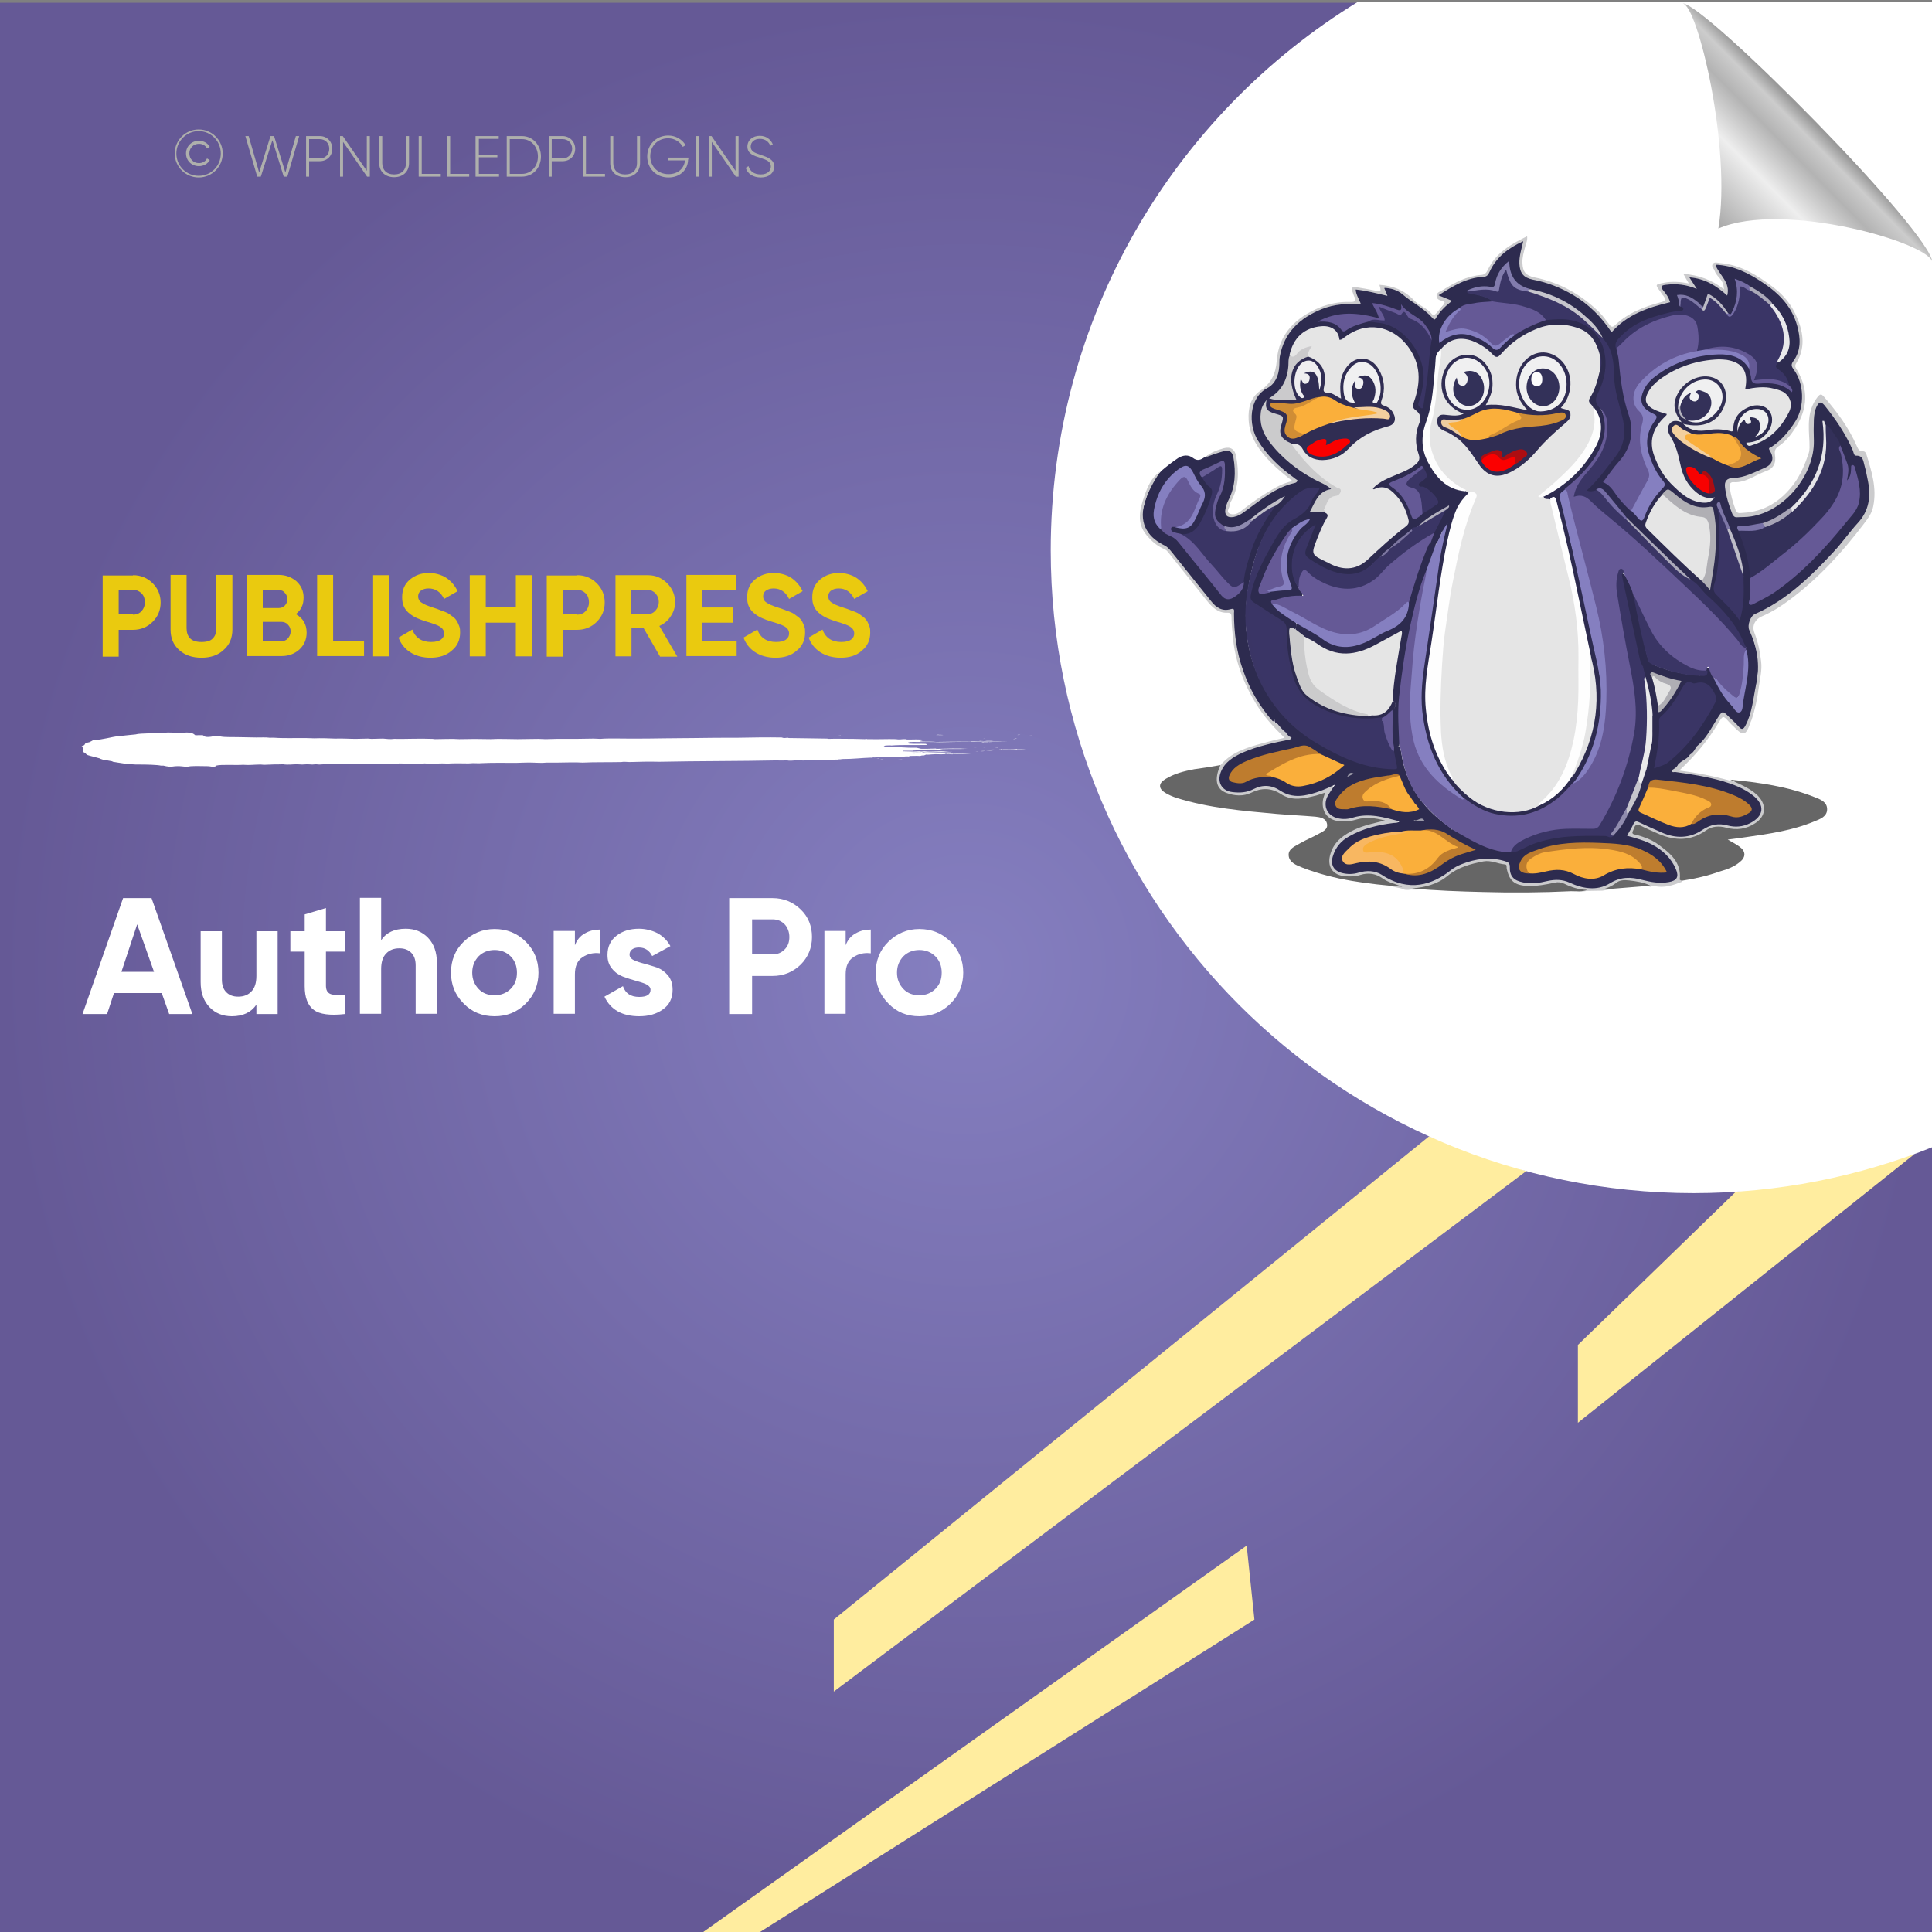<?xml version="1.0" encoding="UTF-8"?>
<!-- Generator: Adobe Illustrator 26.0.1, SVG Export Plug-In . SVG Version: 6.00 Build 0)  -->
<svg xmlns="http://www.w3.org/2000/svg" xmlns:xlink="http://www.w3.org/1999/xlink" version="1.1" id="Layer_1" x="0px" y="0px" viewBox="0 0 700 700" style="enable-background:new 0 0 700 700;" xml:space="preserve">
<rect x="0" y="0" width="700" height="700" fill="#808080" stroke="none"/>
<style type="text/css">
	.st0{fill:url(#SVGID_1_);}
	.st1{fill:#FFED9F;}
	.st2{fill:#FFFFFF;}
	.st3{fill:none;}
	.st4{fill:#EACA0F;}
	.st5{fill:#AEAFAC;}
	.st6{fill-rule:evenodd;clip-rule:evenodd;fill:#FFFFFF;}
	.st7{fill:url(#path4572_00000122678948341621730200000009144900059953857422_);}
	.st8{fill:#2D2B4F;}
	.st9{fill:#CBCBCD;}
	.st10{fill:#666666;}
	.st11{fill:#69696A;}
	.st12{fill:#E5E5E5;}
	.st13{fill:#655996;}
	.st14{fill:#3A3565;}
	.st15{fill:#3A3566;}
	.st16{fill:#333059;}
	.st17{fill:#302D53;}
	.st18{fill:#FEFEFE;}
	.st19{fill:#857FC0;}
	.st20{fill:#CBCBCC;}
	.st21{fill:#FAAF3B;}
	.st22{fill:#BE7C2E;}
	.st23{fill:#B0AFB4;}
	.st24{fill:#FDFDFD;}
	.st25{fill:#645895;}
	.st26{fill:#645996;}
	.st27{fill:#CBCACC;}
	.st28{fill:#EAEAEB;}
	.st29{fill:#847EBF;}
	.st30{fill:#857FBF;}
	.st31{fill:#312F53;}
	.st32{fill:#645995;}
	.st33{fill:#EFEFF0;}
	.st34{fill:#827CAD;}
	.st35{fill:#E5E5E8;}
	.st36{fill:#675D96;}
	.st37{fill:#AFAEB4;}
	.st38{fill:#F80101;}
	.st39{fill:#CF8C35;}
	.st40{fill:#C7C6CD;}
	.st41{fill:#E8E8EA;}
	.st42{fill:#635894;}
	.st43{fill:#F2CF9E;}
	.st44{fill:#ACAABA;}
	.st45{fill:#736BA3;}
	.st46{fill:#756DA6;}
	.st47{fill:#A7A4B6;}
	.st48{fill:#7972A7;}
	.st49{fill:#BEBDC7;}
	.st50{fill:#8E8AAF;}
	.st51{fill:#C0BFC8;}
	.st52{fill:#AD0D11;}
	.st53{fill:#BBBAC4;}
	.st54{fill:#7D77A6;}
	.st55{fill:#ABA9B8;}
	.st56{fill:#7D76A6;}
	.st57{fill:#B3B1BE;}
	.st58{fill:#7D77A1;}
	.st59{fill:#9C9BA9;}
	.st60{fill:#BE7D2E;}
	.st61{fill:#F8B761;}
	.st62{fill:#BD7C2E;}
	.st63{fill:#C6C5CD;}
	.st64{fill:#908CAE;}
	.st65{fill:#9F9EAB;}
	.st66{fill:#F0F0F1;}
	.st67{fill:#CF8D35;}
	.st68{fill:#FA0000;}
	.st69{fill:#EFEEF0;}
	.st70{fill:#F3CF9E;}
	.st71{fill:#343159;}
	.st72{fill:#B2B1BB;}
	.st73{fill:#E4E4E4;}
	.st74{fill:#FB0000;}
	.st75{fill:#EECC9F;}
	.st76{fill:#F2F2F3;}
	.st77{fill:#333159;}
	.st78{fill:#FCFCFC;}
</style>
<radialGradient id="SVGID_1_" cx="350" cy="349" r="350" gradientTransform="matrix(1 0 0 -1 0 700)" gradientUnits="userSpaceOnUse">
	<stop offset="0" style="stop-color:#857FC0"></stop>
	<stop offset="1" style="stop-color:#655996"></stop>
</radialGradient>
<rect y="1" class="st0" width="700" height="700"></rect>
<g>
	<polygon class="st1" points="628.9,431.8 571.7,487.3 571.7,515.5 693.7,418.1  "></polygon>
	<polygon class="st1" points="517.8,411.7 302.1,586.8 302.1,612.9 553,424.3  "></polygon>
	<polygon class="st1" points="451.7,560 253.4,701 273.8,701 454.5,586.8  "></polygon>
</g>
<path class="st2" d="M700.5,0.6H492.1c-66.8,40.9-111.4,114.6-111.4,198.8c0,128.6,104.3,232.9,232.9,232.9c30.7,0,60-6,86.9-16.8  V0.6z"></path>
<g>
	<rect x="29.8" y="325.4" class="st3" width="409.8" height="247.8"></rect>
	<path class="st2" d="M61.3,367.4l-2.7-7.6H41.3l-2.5,7.6h-8.9l14.7-42h10.3l14.8,42H61.3z M44,352.1h11.8l-6.1-17.2L44,352.1z"></path>
	<path class="st2" d="M92.9,337.4h7.7v30h-7.7V364c-1.9,2.8-4.9,4.2-8.9,4.2c-3.3,0-6-1.1-8.1-3.3c-2.1-2.2-3.2-5.2-3.2-9.1v-18.4   h7.7v17.5c0,2,0.5,3.5,1.6,4.6c1.1,1.1,2.5,1.6,4.3,1.6c2,0,3.6-0.6,4.8-1.9c1.2-1.2,1.8-3.1,1.8-5.6V337.4z"></path>
	<path class="st2" d="M124.9,344.8h-6.8v12.5c0,1,0.3,1.8,0.8,2.3c0.5,0.5,1.3,0.8,2.3,0.8c1,0.1,2.2,0.1,3.7,0v7   c-5.3,0.6-9.1,0.1-11.2-1.5c-2.2-1.6-3.3-4.5-3.3-8.6v-12.5h-5.2v-7.4h5.2v-6.1l7.7-2.3v8.4h6.8V344.8z"></path>
	<path class="st2" d="M147,336.5c3.3,0,6,1.1,8.1,3.3c2.1,2.2,3.2,5.2,3.2,9.1v18.4h-7.7v-17.5c0-2-0.5-3.5-1.6-4.6   c-1.1-1.1-2.5-1.6-4.3-1.6c-2,0-3.6,0.6-4.8,1.9c-1.2,1.2-1.8,3.1-1.8,5.6v16.2h-7.7v-42h7.7v15.4   C139.9,337.9,142.9,336.5,147,336.5z"></path>
	<path class="st2" d="M190.5,363.6c-3.1,3.1-6.8,4.6-11.3,4.6s-8.2-1.5-11.2-4.6c-3.1-3.1-4.6-6.8-4.6-11.2c0-4.4,1.5-8.2,4.6-11.2   s6.8-4.6,11.2-4.6s8.2,1.5,11.3,4.6c3.1,3.1,4.6,6.8,4.6,11.2C195.1,356.8,193.6,360.5,190.5,363.6z M173.4,358.3   c1.5,1.6,3.5,2.3,5.8,2.3c2.3,0,4.3-0.8,5.8-2.3c1.6-1.6,2.3-3.5,2.3-5.9c0-2.4-0.8-4.4-2.3-5.9s-3.5-2.3-5.8-2.3   c-2.3,0-4.3,0.8-5.8,2.3c-1.5,1.6-2.3,3.5-2.3,5.9C171.1,354.8,171.9,356.7,173.4,358.3z"></path>
	<path class="st2" d="M208.3,342.5c0.7-1.9,1.9-3.4,3.6-4.3c1.7-1,3.5-1.4,5.5-1.4v8.6c-2.4-0.3-4.5,0.2-6.3,1.4   c-1.9,1.2-2.8,3.3-2.8,6.2v14.3h-7.7v-30h7.7V342.5z"></path>
	<path class="st2" d="M228.1,345.9c0,0.8,0.5,1.5,1.6,2c1.1,0.5,2.3,0.9,3.9,1.3c1.5,0.4,3,0.9,4.6,1.4c1.5,0.6,2.8,1.6,3.9,2.9   c1.1,1.4,1.6,3.1,1.6,5.1c0,3.1-1.2,5.5-3.5,7.1c-2.3,1.7-5.2,2.5-8.6,2.5c-6.2,0-10.4-2.4-12.6-7.1l6.7-3.8   c0.9,2.6,2.8,3.9,5.9,3.9c2.8,0,4.1-0.9,4.1-2.6c0-0.8-0.5-1.4-1.6-2c-1.1-0.5-2.4-0.9-3.9-1.3c-1.5-0.4-3-0.9-4.6-1.5   c-1.5-0.6-2.8-1.5-3.9-2.9c-1.1-1.3-1.6-2.9-1.6-4.9c0-3,1.1-5.3,3.3-7c2.2-1.7,4.9-2.5,8.1-2.5c2.4,0,4.7,0.6,6.7,1.6   c2,1.1,3.6,2.7,4.7,4.7l-6.6,3.6c-1-2-2.6-3.1-4.8-3.1c-1,0-1.8,0.2-2.5,0.7C228.4,344.5,228.1,345.1,228.1,345.9z"></path>
	<path class="st2" d="M279.9,325.4c4,0,7.4,1.4,10.2,4.1c2.8,2.7,4.1,6.1,4.1,10s-1.4,7.3-4.1,10c-2.8,2.7-6.2,4.1-10.2,4.1h-7.4   v13.8h-8.3v-42H279.9z M279.9,345.8c1.8,0,3.2-0.6,4.4-1.8c1.2-1.2,1.7-2.7,1.7-4.5c0-1.8-0.6-3.4-1.7-4.6   c-1.2-1.2-2.6-1.8-4.4-1.8h-7.4v12.7H279.9z"></path>
	<path class="st2" d="M306.4,342.5c0.7-1.9,1.9-3.4,3.6-4.3c1.7-1,3.5-1.4,5.5-1.4v8.6c-2.4-0.3-4.5,0.2-6.3,1.4   c-1.9,1.2-2.8,3.3-2.8,6.2v14.3h-7.7v-30h7.7V342.5z"></path>
	<path class="st2" d="M344.4,363.6c-3.1,3.1-6.8,4.6-11.3,4.6s-8.2-1.5-11.2-4.6c-3.1-3.1-4.6-6.8-4.6-11.2c0-4.4,1.5-8.2,4.6-11.2   s6.8-4.6,11.2-4.6s8.2,1.5,11.3,4.6c3.1,3.1,4.6,6.8,4.6,11.2C349,356.8,347.5,360.5,344.4,363.6z M327.3,358.3   c1.5,1.6,3.5,2.3,5.8,2.3c2.3,0,4.3-0.8,5.8-2.3c1.6-1.6,2.3-3.5,2.3-5.9c0-2.4-0.8-4.4-2.3-5.9s-3.5-2.3-5.8-2.3   c-2.3,0-4.3,0.8-5.8,2.3c-1.5,1.6-2.3,3.5-2.3,5.9C325,354.8,325.8,356.7,327.3,358.3z"></path>
</g>
<g>
	<rect x="34.5" y="208.4" class="st3" width="334.6" height="69.9"></rect>
	<path class="st4" d="M48.2,208.4c2.8,0,5.2,1,7.1,2.9c1.9,1.9,2.9,4.2,2.9,7s-1,5.1-2.9,7c-1.9,1.9-4.3,2.9-7.1,2.9H43v9.7h-5.8   v-29.4H48.2z M48.2,222.7c1.2,0,2.3-0.4,3.1-1.3c0.8-0.9,1.2-1.9,1.2-3.2c0-1.3-0.4-2.4-1.2-3.2c-0.8-0.8-1.8-1.3-3.1-1.3H43v8.9   H48.2z"></path>
	<path class="st4" d="M73,238.3c-3.3,0-6-0.9-8.1-2.8s-3.1-4.3-3.1-7.4v-19.8h5.8v19.3c0,1.5,0.4,2.8,1.3,3.7   c0.9,0.9,2.3,1.3,4.1,1.3c1.9,0,3.3-0.4,4.1-1.3c0.9-0.9,1.3-2.1,1.3-3.7v-19.3h5.8v19.8c0,3.1-1.1,5.6-3.2,7.4   C79,237.4,76.3,238.3,73,238.3z"></path>
	<path class="st4" d="M107.2,222.5c2.6,1.5,3.9,3.7,3.9,6.7c0,2.5-0.9,4.5-2.6,6.1c-1.8,1.6-3.9,2.4-6.5,2.4H89.5v-29.4H101   c2.5,0,4.6,0.8,6.4,2.3c1.7,1.6,2.6,3.5,2.6,5.9C110,219.1,109.1,221,107.2,222.5z M101,213.8h-5.8v6.5h5.8c0.9,0,1.6-0.3,2.2-0.9   c0.6-0.6,0.9-1.4,0.9-2.3s-0.3-1.7-0.9-2.3C102.7,214.1,102,213.8,101,213.8z M101.9,232.3c1,0,1.8-0.3,2.4-1c0.6-0.7,1-1.5,1-2.5   c0-1-0.3-1.8-1-2.5c-0.6-0.7-1.5-1-2.4-1h-6.7v6.9H101.9z"></path>
	<path class="st4" d="M120.7,232.2h11.2v5.5h-17v-29.4h5.8V232.2z"></path>
	<path class="st4" d="M135.2,208.4h5.8v29.4h-5.8V208.4z"></path>
	<path class="st4" d="M156,238.3c-2.9,0-5.4-0.7-7.4-2c-2-1.3-3.4-3.1-4.2-5.3l5-2.9c1.1,3,3.4,4.5,6.8,4.5c1.6,0,2.8-0.3,3.6-0.9   c0.8-0.6,1.1-1.3,1.1-2.2c0-1-0.5-1.8-1.4-2.4c-0.9-0.6-2.6-1.2-5-1.9c-1.3-0.4-2.4-0.8-3.3-1.2c-0.9-0.4-1.8-0.9-2.7-1.6   c-0.9-0.7-1.6-1.5-2.1-2.5c-0.5-1-0.7-2.2-0.7-3.5c0-2.7,0.9-4.8,2.8-6.4c1.9-1.6,4.2-2.4,6.8-2.4c2.4,0,4.5,0.6,6.3,1.7   c1.8,1.2,3.2,2.8,4.2,4.9l-4.9,2.8c-1.2-2.5-3.1-3.8-5.6-3.8c-1.2,0-2.1,0.3-2.8,0.8c-0.7,0.5-1,1.3-1,2.1c0,0.9,0.4,1.7,1.2,2.2   c0.8,0.6,2.2,1.2,4.4,1.9c0.9,0.3,1.6,0.5,2,0.7s1.1,0.4,1.9,0.7c0.8,0.3,1.4,0.6,1.8,0.9c0.4,0.3,0.9,0.7,1.5,1.1   c0.6,0.5,1,1,1.3,1.5c0.3,0.5,0.5,1.1,0.8,1.8s0.3,1.5,0.3,2.3c0,2.7-1,4.9-3,6.5C161.7,237.5,159.1,238.3,156,238.3z"></path>
	<path class="st4" d="M186.9,208.4h5.8v29.4h-5.8v-12.2H176v12.2h-5.8v-29.4h5.8V220h10.9V208.4z"></path>
	<path class="st4" d="M209.1,208.4c2.8,0,5.2,1,7.1,2.9c1.9,1.9,2.9,4.2,2.9,7s-1,5.1-2.9,7c-1.9,1.9-4.3,2.9-7.1,2.9h-5.2v9.7h-5.8   v-29.4H209.1z M209.1,222.7c1.2,0,2.3-0.4,3.1-1.3c0.8-0.9,1.2-1.9,1.2-3.2c0-1.3-0.4-2.4-1.2-3.2c-0.8-0.8-1.8-1.3-3.1-1.3h-5.2   v8.9H209.1z"></path>
	<path class="st4" d="M239.1,237.8l-5.9-10.2h-4.4v10.2h-5.8v-29.4h11.8c2.7,0,5,1,6.9,2.9c1.9,1.9,2.9,4.2,2.9,6.9   c0,1.8-0.5,3.5-1.6,5.1c-1,1.6-2.4,2.7-4.1,3.5l6.5,11.1H239.1z M228.7,213.8v8.7h6c1.1,0,2-0.4,2.8-1.3c0.8-0.9,1.2-1.9,1.2-3.1   c0-1.2-0.4-2.2-1.2-3.1c-0.8-0.8-1.7-1.3-2.8-1.3H228.7z"></path>
	<path class="st4" d="M254.5,232.2h12.4v5.5h-18.2v-29.4h18v5.5h-12.2v6.3h11.1v5.5h-11.1V232.2z"></path>
	<path class="st4" d="M281,238.3c-2.9,0-5.4-0.7-7.4-2c-2-1.3-3.4-3.1-4.2-5.3l5-2.9c1.1,3,3.4,4.5,6.8,4.5c1.6,0,2.8-0.3,3.6-0.9   c0.8-0.6,1.1-1.3,1.1-2.2c0-1-0.5-1.8-1.4-2.4c-0.9-0.6-2.6-1.2-5-1.9c-1.3-0.4-2.4-0.8-3.3-1.2c-0.9-0.4-1.8-0.9-2.7-1.6   c-0.9-0.7-1.6-1.5-2.1-2.5c-0.5-1-0.7-2.2-0.7-3.5c0-2.7,0.9-4.8,2.8-6.4c1.9-1.6,4.2-2.4,6.8-2.4c2.4,0,4.5,0.6,6.3,1.7   c1.8,1.2,3.2,2.8,4.2,4.9l-4.9,2.8c-1.2-2.5-3.1-3.8-5.6-3.8c-1.2,0-2.1,0.3-2.8,0.8c-0.7,0.5-1,1.3-1,2.1c0,0.9,0.4,1.7,1.2,2.2   c0.8,0.6,2.2,1.2,4.4,1.9c0.9,0.3,1.6,0.5,2,0.7s1.1,0.4,1.9,0.7c0.8,0.3,1.4,0.6,1.8,0.9c0.4,0.3,0.9,0.7,1.5,1.1   c0.6,0.5,1,1,1.3,1.5c0.3,0.5,0.5,1.1,0.8,1.8s0.3,1.5,0.3,2.3c0,2.7-1,4.9-3,6.5C286.7,237.5,284.2,238.3,281,238.3z"></path>
	<path class="st4" d="M304.6,238.3c-2.9,0-5.4-0.7-7.4-2c-2-1.3-3.4-3.1-4.2-5.3l5-2.9c1.1,3,3.4,4.5,6.8,4.5c1.6,0,2.8-0.3,3.6-0.9   c0.8-0.6,1.1-1.3,1.1-2.2c0-1-0.5-1.8-1.4-2.4c-0.9-0.6-2.6-1.2-5-1.9c-1.3-0.4-2.4-0.8-3.3-1.2c-0.9-0.4-1.8-0.9-2.7-1.6   c-0.9-0.7-1.6-1.5-2.1-2.5c-0.5-1-0.7-2.2-0.7-3.5c0-2.7,0.9-4.8,2.8-6.4c1.9-1.6,4.2-2.4,6.8-2.4c2.4,0,4.5,0.6,6.3,1.7   c1.8,1.2,3.2,2.8,4.2,4.9l-4.9,2.8c-1.2-2.5-3.1-3.8-5.6-3.8c-1.2,0-2.1,0.3-2.8,0.8c-0.7,0.5-1,1.3-1,2.1c0,0.9,0.4,1.7,1.2,2.2   c0.8,0.6,2.2,1.2,4.4,1.9c0.9,0.3,1.6,0.5,2,0.7s1.1,0.4,1.9,0.7c0.8,0.3,1.4,0.6,1.8,0.9c0.4,0.3,0.9,0.7,1.5,1.1   c0.6,0.5,1,1,1.3,1.5c0.3,0.5,0.5,1.1,0.8,1.8s0.3,1.5,0.3,2.3c0,2.7-1,4.9-3,6.5C310.4,237.5,307.8,238.3,304.6,238.3z"></path>
</g>
<g>
	<rect x="55.8" y="47.2" class="st3" width="304.9" height="46.6"></rect>
	<path class="st5" d="M63.3,55.6c0-4.8,3.9-8.7,8.7-8.7s8.7,3.9,8.7,8.7c0,4.8-3.9,8.7-8.7,8.7S63.3,60.4,63.3,55.6z M80,55.6   c0-4.5-3.6-8.1-8-8.1s-8.1,3.6-8.1,8.1c0,4.5,3.6,8.1,8.1,8.1S80,60.1,80,55.6z M67.4,55.6c0-2.6,2-4.6,4.7-4.6   c1.7,0,3.2,0.9,3.9,2.2l-1,0.6c-0.5-1.1-1.7-1.7-2.9-1.7c-2.1,0-3.5,1.6-3.5,3.5s1.4,3.5,3.5,3.5c1.2,0,2.4-0.6,2.9-1.7l1,0.6   c-0.7,1.3-2.2,2.2-3.9,2.2C69.4,60.2,67.4,58.2,67.4,55.6z"></path>
	<path class="st5" d="M88.9,49.3h1.2l3.8,13.2L98,49.3h1.3l4.1,13.2l3.8-13.2h1.2L104.1,64h-1.3l-4.1-13.2L94.5,64h-1.3L88.9,49.3z"></path>
	<path class="st5" d="M120.4,53.9c0,2.6-1.9,4.5-4.6,4.5H112V64h-1.1V49.3h5C118.5,49.3,120.4,51.3,120.4,53.9z M119.3,53.9   c0-2-1.4-3.5-3.5-3.5H112v7h3.9C117.9,57.4,119.3,55.9,119.3,53.9z"></path>
	<path class="st5" d="M134,49.3V64h-1l-8.7-12.6V64h-1.1V49.3h1l8.7,12.6V49.3H134z"></path>
	<path class="st5" d="M137.4,59.1v-9.8h1.1v9.8c0,2.4,1.5,4.1,4.3,4.1c2.8,0,4.3-1.7,4.3-4.1v-9.8h1.1v9.8c0,3.1-2.2,5.1-5.4,5.1   S137.4,62.2,137.4,59.1z"></path>
	<path class="st5" d="M159.7,63v1h-8V49.3h1.1V63H159.7z"></path>
	<path class="st5" d="M170,63v1h-8V49.3h1.1V63H170z"></path>
	<path class="st5" d="M180.8,63v1h-8.5V49.3h8.4v1h-7.2v5.7h6.7v1h-6.7V63H180.8z"></path>
	<path class="st5" d="M196,56.7c0,4.1-2.9,7.3-6.9,7.3h-5.5V49.3h5.5C193.1,49.3,196,52.6,196,56.7z M194.9,56.7   c0-3.5-2.4-6.3-5.8-6.3h-4.4V63h4.4C192.5,63,194.9,60.2,194.9,56.7z"></path>
	<path class="st5" d="M208.4,53.9c0,2.6-1.9,4.5-4.6,4.5h-3.9V64h-1.1V49.3h5C206.4,49.3,208.4,51.3,208.4,53.9z M207.3,53.9   c0-2-1.4-3.5-3.5-3.5h-3.9v7h3.9C205.8,57.4,207.3,55.9,207.3,53.9z"></path>
	<path class="st5" d="M219.2,63v1h-8V49.3h1.1V63H219.2z"></path>
	<path class="st5" d="M221.1,59.1v-9.8h1.1v9.8c0,2.4,1.5,4.1,4.3,4.1c2.8,0,4.3-1.7,4.3-4.1v-9.8h1.1v9.8c0,3.1-2.2,5.1-5.4,5.1   S221.1,62.2,221.1,59.1z"></path>
	<path class="st5" d="M249.3,57.8c0,3.5-2.7,6.5-7.1,6.5c-4.6,0-7.7-3.4-7.7-7.6s3.2-7.6,7.6-7.6c2.7,0,5.1,1.4,6.3,3.5l-1,0.6   c-1-1.8-3-3.1-5.3-3.1c-3.9,0-6.5,2.9-6.5,6.5s2.7,6.5,6.6,6.5c3.6,0,5.7-2.2,6-5h-6.2v-1h7.4V57.8z"></path>
	<path class="st5" d="M253.2,49.3V64H252V49.3H253.2z"></path>
	<path class="st5" d="M267.6,49.3V64h-1l-8.7-12.6V64h-1.1V49.3h1l8.7,12.6V49.3H267.6z"></path>
	<path class="st5" d="M270.2,60.8l1-0.6c0.5,1.8,2,3,4.4,3c2.5,0,3.7-1.3,3.7-2.9c0-1.8-1.6-2.4-3.8-3.1c-2.5-0.8-4.7-1.5-4.7-4.1   c0-2.4,2-3.9,4.5-3.9c2.4,0,4,1.4,4.7,3.1l-0.9,0.5c-0.5-1.3-1.7-2.5-3.8-2.5c-2,0-3.3,1.2-3.3,2.8c0,1.8,1.5,2.3,3.6,3   c2.6,0.9,4.9,1.7,4.9,4.2c0,2.4-1.9,4-4.8,4C272.8,64.3,270.8,62.9,270.2,60.8z"></path>
</g>
<g>
	<g>
		<g>
			<rect x="29.8" y="265.4" class="st3" width="344.1" height="12.3"></rect>
			<path class="st6" d="M303.8,266.5c0.2,0,0.5-0.1,0.9-0.1C304.7,266.5,304.2,266.5,303.8,266.5z"></path>
			<path class="st6" d="M317.6,274.8c0.3,0,1.1-0.1,1,0C318.1,274.9,317.9,274.8,317.6,274.8z"></path>
			<path class="st6" d="M319,275c0.1-0.1,0.7,0,1.1,0C320.1,275.1,319.2,275,319,275z"></path>
			<path class="st6" d="M323.2,273.7c0.2,0,0.8-0.1,1.1,0C324.2,273.8,323.6,273.7,323.2,273.7z"></path>
			<path class="st6" d="M325.2,275.1c0.4-0.1,1-0.1,1.8-0.1C326.7,275.1,325.8,275,325.2,275.1z"></path>
			<path class="st6" d="M330.4,268.5c0.9,0,2.8-0.1,3.4,0C332.7,268.4,331.4,268.6,330.4,268.5z"></path>
			<path class="st6" d="M332.8,271.4c1.1-0.2,3.2,0,4.7-0.1c0.2,0.1-2.1,0-2.6,0.1c-0.3,0-0.6,0-0.9-0.1     C333.6,271.4,333.3,271.5,332.8,271.4z"></path>
			<path class="st6" d="M346.9,271.8c0-0.1,0.1-0.1,0.5-0.1c0.1,0,0.2,0.1,0.1,0.1C347.3,271.8,347.1,271.8,346.9,271.8z"></path>
			<path class="st6" d="M352.7,270.8c0.9-0.1,3-0.1,4.2,0c0.2,0,0.2-0.1,0.5-0.1c0.7,0,2.3,0,0.7,0     C356.2,270.8,354.8,270.7,352.7,270.8z"></path>
			<path class="st6" d="M353.4,272.3c0.2,0,0.6-0.1,1.1-0.1C354.3,272.3,353.6,272.3,353.4,272.3z"></path>
			<path class="st6" d="M354.8,268.4c0.2-0.1,0.9,0,1.4,0C355.9,268.4,355.2,268.4,354.8,268.4z"></path>
			<path class="st6" d="M354.5,271.8c0.4-0.1,1.2-0.1,1.7-0.1C356.6,271.8,355.1,271.8,354.5,271.8z"></path>
			<path class="st6" d="M355.2,272.2c0.3-0.1,1.2-0.1,1.8-0.1C356.6,272.2,355.8,272.2,355.2,272.2z"></path>
			<path class="st6" d="M356.3,267.7c0.1-0.1,0.6-0.1,1.1-0.1C357.2,267.6,356.6,267.6,356.3,267.7z"></path>
			<path class="st6" d="M356.9,268.4c0.5-0.1,2.2-0.1,3,0C358.9,268.4,358.1,268.4,356.9,268.4z"></path>
			<path class="st6" d="M357.3,272.1c0.8-0.1,1.9,0,2.5,0C359.2,272.2,358.1,272.1,357.3,272.1z"></path>
			<path class="st6" d="M359.3,270.7c0.3-0.1,0.8-0.1,1.2-0.1C360.6,270.8,359.8,270.7,359.3,270.7z"></path>
			<path class="st6" d="M360.6,271c0.4-0.1,0.7,0,1.2,0C361.7,271.1,361,271,360.6,271z"></path>
			<path class="st6" d="M361.9,271.4c0.2-0.1,1.3-0.1,1,0.1c-0.3,0-0.3,0-0.3-0.1C362.3,271.4,362.3,271.4,361.9,271.4z"></path>
			<path class="st6" d="M365.1,269.1C364.3,269.2,363.1,269.1,365.1,269.1L365.1,269.1z"></path>
			<path class="st6" d="M366.7,268c0.6-0.1,1.2,0,1.9,0C368.2,268,367,268,366.7,268z"></path>
			<path class="st6" d="M367.2,267.8c-0.2-0.1,1-0.1,0.7,0C367.7,267.8,367.4,267.8,367.2,267.8z"></path>
			<path class="st6" d="M368.6,266.3c0.2-0.1,0.7-0.1,1.1-0.1C369.5,266.3,368.8,266.3,368.6,266.3z"></path>
			<path class="st6" d="M372.8,266.4C374,266.3,374.5,266.4,372.8,266.4L372.8,266.4z"></path>
			<path class="st6" d="M339.1,266.3c0.2,0,0.6-0.1,0.8-0.1c0.5,0.1,1.3,0,1.9,0.1C341,266.4,340.2,266.3,339.1,266.3z"></path>
			<path class="st6" d="M355.8,268.9c0.4,0,0.3,0.1,0.7,0c0,0-0.1,0.1-0.2,0.1c0.7,0,1.2,0,1.8,0c-0.1,0-0.2,0-0.2,0.1     c0.8-0.2,1.8,0.1,3.6,0c-1.7,0.2-5.4,0-6.9,0.1c0.2-0.1,1.5,0,1.7-0.1C356.4,269,355.5,269.1,355.8,268.9z"></path>
			<path class="st6" d="M357.4,271.7C357.5,271.7,357.5,271.7,357.4,271.7c0.1-0.1,0.7,0,0.8,0C357.9,271.8,356,271.8,357.4,271.7z"></path>
			<path class="st6" d="M368.5,271.4c0,0,0,0.1,0,0.1c1,0,2.5,0,3.1,0.1c-1.1,0.1-3.5-0.1-4.4,0.1c-0.2,0-0.5,0-0.7-0.1     c-2.6,0.2-5.5,0-8.3,0.1c1.2-0.3,4,0.1,5.4-0.2c0.2,0,0,0-0.2,0C364.8,271.5,366.9,271.6,368.5,271.4z"></path>
			<path class="st6" d="M367.5,267.6c0.2-0.1,0.7-0.1,0.9-0.1C368.6,267.5,367.8,267.7,367.5,267.6z"></path>
			<path class="st6" d="M67.7,265.4c-0.7,0-1.4,0.1-2.1,0.1c-1.6,0-3.1-0.1-4.8-0.1c-1.5,0.1-2.8,0.2-4.4,0.2     c-1.1,0-1.5,0.1-2.3,0.1c-2.2,0.1-4,0.1-5,0.4c-1.6,0.2-3.5,0.3-4.9,0.5c-0.2,0-0.7,0-0.8,0c-3.5,0.5-5.6,1.3-9.7,1.6     c-0.4,0.2-0.6,0.4-1.3,0.7c-0.3,0.1-1,0.2-1.2,0.3c-0.8,0.4-0.1,0.8-1.6,1.1c-0.1,0.1,0.2,0.1,0.3,0.2c0,0.7,0.6,1.4,0.2,2     c1.1,0.3,0.8,0.7,1.7,1.1c0.5,0.2,1.5,0.4,2.2,0.6c0.7,0.2,1.5,0.4,2.2,0.6c0,0.2,1,0.3,1.1,0.5c1.2,0.1,2,0.3,3.2,0.5     c0.1,0.1,0.4,0.1,0.4,0.2c2.5,0.4,5,0.9,8.4,1c0.3,0,1,0,1.3,0c2.5,0,6.4,0.1,7.7,0.4c0.5,0,0.4,0,0.9,0c0.3,0.1,1.6,0.4,2.8,0.4     c0.4,0,1.1-0.2,2-0.2c1.3-0.1,2.5,0.2,3.7,0.2c0.5,0,1.1-0.2,1.7-0.2c1.5-0.1,4.5,0,5.7,0c1,0,1.3,0.2,2.1,0.2     c0.7,0,1.2-0.2,1.1-0.4c1.9-0.5,6.8-0.1,9.8-0.3c2.2,0.2,4.2-0.1,6.3-0.1c0.4,0,0.9,0.1,1.3,0.1c0.7,0,1.7-0.1,2.6-0.1     c1.6-0.1,2.9,0,4.2-0.1c2,0.3,3.4,0,5.1,0c0.6,0,1.2,0.1,1.9,0.1c0.6,0,1.2-0.1,1.8-0.1c0.6,0,1.3,0.1,1.9,0.1     c0.5,0,0.8-0.1,1.2-0.1c0.5,0,0.8,0.1,1.3,0.1c0.6,0,1.1-0.1,1.7-0.1c2,0,4.2,0.1,6.2-0.1c3.5,0.2,6.5-0.1,10.6,0.1     c1-0.1,1.8-0.1,2.9,0c0.2,0,0.2-0.1,0.6-0.1c2.1,0.1,4.4-0.2,6.6-0.1c0.1,0,0.2-0.1,0.3-0.1c3,0.1,6.9,0.2,9.3,0     c1.9,0.2,4,0,6.3,0c1.1,0,2.1,0.1,3.1,0c2-0.1,4.6,0,6.4,0c0.6,0,1.1-0.1,1.7-0.1c1,0,2.1,0.1,3.1,0c4.1-0.2,8.8-0.1,12.4-0.1     c1.1,0,2.1-0.1,3.3-0.1c2.1-0.1,4.2,0.1,6.3,0.1c0.5,0,1-0.1,1.5-0.1c1.2,0,2.4,0,3.7,0c3.2,0,6.4-0.2,9.4,0     c3.9-0.2,9.5-0.1,14-0.2c1-0.2,2,0,3,0c3.2-0.1,7.3-0.2,10.7-0.1c14.1-0.3,28.8-0.2,42.8-0.5c1.1,0.1,2.8,0,3.7,0     c0.2,0.1,0.8,0.1,1.3,0.1c1.7-0.2,3.9,0,6.2-0.1c0.6-0.2,1.9,0,2.7-0.2c0.4,0.1-0.5,0.1,0.1,0.2c1.4-0.4,6.3-0.2,8.4-0.3     c-0.2,0-0.2-0.1,0-0.1c0.5,0.1,0.8-0.1,1.4-0.1c3.9,0,6.7-0.4,10.1-0.5c0.4,0,1.5,0.2,1.9,0.1c-0.6,0-1.4,0-1.3-0.2     c1,0,2.3,0,3-0.1c1.2,0,1.9,0.1,3,0c0.3,0-0.3-0.2,0.3-0.1c1.7,0.1,2.6-0.1,4.2,0c0.5-0.1,2.3-0.2,2.9-0.1     c0.5-0.1-0.6-0.1-0.1-0.2c1.4,0,2.7-0.1,4,0c0.3-0.1,0.5-0.2,1.1-0.2c0.4,0-0.1,0.1,0.4,0.1c0.5-0.1-0.4-0.1-0.3-0.2     c0.7,0,0.6-0.1,0.9-0.2c1,0.1,1.7-0.1,2.6-0.1c0.9-0.1,2,0,2.9,0c0.8,0,1.1-0.1,2-0.1c0.7,0,1.3,0.1,2.1,0.1     c0.4,0-0.3-0.1,0.3-0.1c2.7,0,5.5-0.1,7.5-0.3c-3.1,0.2-5.4,0-8.1,0.2c-0.4-0.1-1.2,0.1-1.6-0.1c-0.2,0.1,0.4,0.1-0.2,0.1     c-0.2,0-0.3,0-0.6,0c0.4-0.2-0.2-0.2-0.4-0.3c-2.3,0-4.1,0.1-6.2,0.1c-0.4,0,0.3,0.1-0.2,0.1c-0.8,0-1.4,0-2.3,0     c-0.3-0.1-0.9-0.2-0.6-0.3c2.7,0,6.4-0.2,9.6-0.2c1,0,2,0.1,2.6-0.1c-1.4,0.1-2.6-0.2-3.9-0.2c-1.6,0-3.4,0.2-5,0.1     c-0.4,0-0.6-0.1-1-0.1c-0.3,0-0.9,0.1-1.2,0.1c-0.4,0-0.4-0.1-0.7-0.1c-0.7,0-1.2,0.1-2,0.1c-1.3,0-2.5-0.1-3.9-0.1     c-0.3-0.1-0.1-0.2,0.2-0.2c1.6,0,1.9,0,3.6,0c-0.2,0-0.3,0-0.3-0.1c0.5,0,0.7,0,1.1,0c-1.2,0-1.1-0.2-0.7-0.3     c3.1,0,6.9-0.1,9.4,0c0.3-0.1,0.5-0.1,0.9-0.2c2.9-0.1,6.1,0,9.1-0.1c-3.5-0.2-7.2-0.1-11.2,0c-0.2,0,0-0.1-0.4-0.1     c-1.7,0.1-3.8,0.1-5.1,0.1c-0.6-0.1-1.2-0.3-1.7-0.4c-4.3,0.1-7.4-0.4-11.5-0.4c0-0.1-0.3-0.1-0.4-0.2c0.3-0.1,0.5-0.2,0.9-0.2     c0.7,0,1.4-0.1,1.9,0c3.4-0.3,8.3-0.1,12.6-0.2c0.5-0.1,0.1-0.3-0.2-0.4c-2.1-0.1-3.9,0.1-6.1-0.1c-0.8-0.4,0-0.6,1.7-0.6     c2.8,0,7.6,0,9.4,0.1c8.2-0.2,16.3-0.1,24.8-0.3c-4.7-0.1-9,0.1-13.2,0c0,0.1-0.1,0.1-0.5,0.1c-4.1,0-8.7,0-12.3,0.1     c-1.5-0.2-4.4,0-6-0.2c0.4-0.3,1.6-0.5,3.2-0.6c-1.6,0-3.1-0.1-4.5-0.1c-1.1,0-3,0.1-3.6,0c-0.1,0,0.1-0.1-0.1-0.1     c0.5,0-0.8,0-0.9,0c-0.6,0-0.5,0.1-1.2,0.1c-0.9,0-0.9,0-1.5-0.1c-3.2-0.1-6.3,0.1-9.4,0c-0.3,0-1,0-1,0c-0.3,0,0-0.1-0.4-0.1     c-0.2,0-0.1,0.1-0.5,0.1c-1.2,0-2.6-0.1-3.9-0.1c-3.1,0-6.8-0.1-9.3,0c-0.6,0,0.2-0.1-0.6-0.1c-4.3-0.1-9-0.1-13.6-0.2     c-0.4,0-0.1-0.1-0.6-0.1c-0.6,0-0.5,0.1-1.1,0.1c-0.4,0-0.7-0.1-0.9-0.2c-5.3-0.1-10.8,0-16.3,0.1c-5.1,0-10.3,0-15.1,0.1     c-3.8,0-7.5,0.1-10.9,0.1c-4.6,0.1-8.6,0.1-12.9,0.1c-3.1,0-6.5-0.1-9.1,0c-0.5,0-1,0.1-1.5,0.1c-0.8,0-1.6-0.1-2.4-0.1     c-2.1,0-4.3,0.1-6.5,0.1c-2.4,0-4.7,0-7,0c-1.3,0-2.6,0.1-3.9,0.1c-0.9,0-1.8-0.1-2.7-0.1c-2.5,0-5.1,0.1-7.5,0.1     c-3.2,0-6.5-0.2-9.7,0c-3.6-0.1-7.9-0.1-11.4,0c-2.8-0.2-5.7,0-8.8,0c-0.3,0-0.6-0.1-0.9-0.1c-4.8-0.2-10.1,0.1-13.9,0     c-1.5,0.2-2.7,0-4-0.1c-1.5,0-2.8,0.1-4.2,0.1c-0.5,0-0.9-0.1-1.3-0.1c-1.4,0-2.8,0.1-4.4,0.1c-2.3,0-4.8-0.2-7.5-0.1     c-2.1-0.1-5.1-0.2-7.5-0.1c-4-0.2-8,0-12.1-0.1c-1.4,0-2.6-0.2-4-0.1c-1.4-0.2-3.2-0.1-4.9-0.1c-1.7,0-3.6-0.1-5.4-0.1     c-2.6-0.1-5.8,0.1-7.8-0.3c-0.9-0.7-2.6,0.3-4.7,0.2c-1.1-0.1-1-0.3-1.4-0.6c-1-0.1-1.9,0-2.8,0C70,265.7,69.2,265.4,67.7,265.4z      M330,272.8c0,0,0,0.1,0.1,0.1C329.8,273,329.1,272.8,330,272.8z M330.3,272.7c1.2,0,3-0.1,3.9,0c0.2,0-0.2-0.2,0.2-0.2     c0.5,0.1,1.2,0.1,2.1,0.1c0.1,0.2-1.8,0.1-1.8,0.3c-0.7,0-1,0-1.4,0.1c-1.4-0.1-1.8,0.1-2.8,0     C330.7,272.8,330.2,272.9,330.3,272.7z"></path>
		</g>
	</g>
</g>
<linearGradient id="path4572_00000036951116100287821870000009177734213997069222_" gradientUnits="userSpaceOnUse" x1="-0.583" y1="698.671" x2="-0.51" y2="698.747" gradientTransform="matrix(-474.815 0 0 493.443 381.513 -344709.812)">
	<stop offset="0" style="stop-color:#999999"></stop>
	<stop offset="0.101" style="stop-color:#CCCCCC"></stop>
	<stop offset="0.262" style="stop-color:#B3B3B3"></stop>
	<stop offset="0.543" style="stop-color:#EEEEEE"></stop>
	<stop offset="1" style="stop-color:#AAAAAA"></stop>
</linearGradient>
<path id="path4572" style="fill:url(#path4572_00000036951116100287821870000009177734213997069222_);" d="M609.6,1.2  c8.5,0.3,90.8,83.5,90.6,94.1c-0.1-7.2-54.2-22.7-77.6-12.5C627.4,54,615.2,1.8,609.6,1.2L609.6,1.2z"></path>
<g>
	<path class="st8" d="M420.9,170.5c1.9-1.6,3.8-3.1,5.9-4.5c1.9-1.2,3.8-1.3,5.4-0.1c1.7,1.3,2.9,0.7,4.3-0.3c2-0.9,4-2,6.2-2.6   c2.6-0.7,4,0,4.5,2.6c1,5.1,0.9,10.1-1.4,14.9c-0.6,1.2-1.1,2.5-1.4,3.9c-0.4,1.7,0.3,2.5,2,2.4c1.3-0.1,2.4-0.5,3.5-1.4   c4.9-3.7,9.8-7.4,15.5-9.9c1-0.4,2.9,0.1,3-1.4c0.1-1.1-1.5-1.5-2.4-2.2c-4.3-3.5-8.4-7.2-11-12.2c-2.8-5.2-3.3-10.5-0.2-15.9   c1-1.6,2.5-2.4,3.9-3.5c2.4-1.9,4-4.3,4-7.4c0.1-9.1,4.6-15.4,12.3-19.7c4.5-2.5,9.5-3.6,14.7-3.5c2.2,0,2.3-0.1,1.5-2.2   c-1-2.8-0.9-3,2.2-2.7c2.6,0.2,5,1.1,7.8,1.4c-0.4-2.1,0.4-2.3,2.4-2c3,0.5,5.3,2.1,7.3,4c2.4,2.2,5.6,3.4,7.6,6   c0.6,0.8,1.2,0.3,1.8-0.2c0.8-0.7,1.2-1.7,1.9-2.5c1.9-2,1.9-2-0.3-3.5c-1-0.7-1.1-1.4-0.1-2.1c4.5-2.9,9.1-5.6,14.7-6   c1.3-0.1,2.1-0.6,2.6-1.7c2.3-4.9,6.2-8.2,10.9-10.6c0.6-0.3,1.2-0.7,1.8-0.3c0.6,0.5,0.2,1.2,0,1.8c-0.6,2-1,4-1,6.2   c0.1,3.3,1.4,4.9,4.6,5.5c9,1.7,16.7,6,23.3,12.3c1.5,1.4,2.6,3.1,3.8,4.7c0.6,0.8,1.3,1.7,2.5,0.5c4.6-4.8,10.7-6.8,16.9-8.6   c2.3-0.7,2.5-0.9,1.1-2.8c-0.4-0.6-0.9-1.2-1.2-1.8c-0.7-1.3-0.2-1.9,1.1-2.2c3.4-0.9,6.7-0.3,10,0.6c-0.1-1.1-1.9-2-0.9-3.1   c0.9-1,2.3,0,3.4,0.2c2.7,0.6,5.1,1.9,7.4,3.6c0.7,0.5,1.4,1,2.4,1.4c0-2.3-0.8-4.1-2.2-5.6c-0.3-0.3-0.6-0.6-0.8-0.9   c-0.4-0.9-1.4-1.8-0.7-2.9c0.7-1,1.9-0.6,2.9-0.4c7,1.3,12.8,4.8,18.2,9.2c4.8,3.9,7.9,8.7,9.2,14.7c0.8,3.9,0.6,7.7-1.6,11.2   c-0.5,0.8-1,1.5-0.2,2.6c4.6,6.2,4.4,15.5-1.2,22.5c-1.7,2.1-3.5,4-5.7,5.6c-0.9,0.7-1.3,1.3-0.9,2.6c0.7,2.4-0.3,4.6-2.6,5.6   c-3.8,1.6-7.4,3.8-11.6,3.9c-1.8,0.1-2.6,1.1-2.4,2.9c0.4,3,1.1,5.9,2.3,8.7c0.5,1.2,1.4,1.2,2.4,1.2c7.4,0.3,13.4-2.8,18.2-8.2   c3.5-3.9,5.8-8.4,7.3-13.3c0.7-2.2,0.4-4.3,0.5-6.5c0.1-2.9-0.2-5.8,0.2-8.7c0.1-0.9,0.4-1.7,0.8-2.6c1.2-2.5,2.1-2.7,4-0.6   c4.2,4.6,7.4,9.9,10,15.5c0.6,1.2,1.1,2.3,2.5,2.7c1.1,0.3,1.3,1.3,1.6,2.3c1.6,4.7,2.4,9.6,2,14.6c-0.1,1.9-0.8,3.6-1.9,5.2   c-8.7,11.9-18.6,22.7-30.7,31.3c-2.4,1.7-4.9,3.1-7.6,4.3c-2.8,1.2-3.9,3.5-2.9,6.3c1.3,3.4,2.3,6.8,2.9,10.5   c0.3,2-0.2,3.9-0.4,5.7c-0.7,5.5-1.4,11-3.3,16.3c-0.1,0.2-0.1,0.5-0.2,0.7c-1.4,3.3-2.3,3.5-4.9,0.9c-1-1-2-1.9-2.9-3   c-1.3-1.6-1.7-1.5-2.8,0.3c-2,3.4-4.3,6.7-6.7,9.8c-0.3,0.4-0.6,0.8-1.2,0.7c-0.6-0.1-0.9-1.2-1.7-0.7c-2.2,1.4-4.1,3.1-5.2,5.5   c-0.2,0.5,0.2,0.9,0.4,1.3c-0.3,1.4-1,2.4-2.6,2.5c-1-1.3-2-0.6-3,0c-2.5,1.6-4.7,1.1-6.6-0.9c0.3-3,0.9-5.9,1.7-8.8   c0.1-0.4,0.9,0.3,0.7-0.4c-0.4-1.6-0.1-3.3-0.7-4.9c-0.2-1.4-0.3-2.8,0.1-4.2c0.5-0.9,1.3-1.5,2.1-2.1c3.6-2.3,5.5-6,7.5-9.6   c0.7-1.3-0.5-1.2-1.2-1.4c-2.8-0.8-5.6-1.5-8.1-2.9c-0.8-1.5-2.5-1.7-3.9-2.4c-0.9-0.9-1.1-2.1-1.4-3.3c-2.1-9.2-3.8-18.5-5.8-27.8   c-0.2-1-0.8-2.3,0.7-2.9c2.3,1.3,2.4,4,3.7,5.9c0.4,0.6,0.4,1.4,0.6,2.1c1.6,7.3,2.9,14.6,4.7,21.8c0.5,1.8,1.5,2.9,3.2,3.7   c4.6,1.9,9.4,3,14.4,3.4c1.2,0.1,2.7,0.6,3.3-1.2c0.1-0.6,0.2-1.4,0.9-1.5c0.7,0,1,0.7,1.2,1.3c0.4,0.9,0.8,1.9,1.4,2.8   c2,3.8,4.2,7.4,7.2,10.6c0.7,0.7,1.5,1.5,1.8-0.2c1.2-6.7,3.2-13.4,1.7-20.3c0-0.2-0.1-0.5-0.1-0.7c-2.5-8-8.2-13.7-14.1-19.3   c-1.9-1.8-3.4-4.1-5.7-5.5c-7-6.4-13.8-13.1-20.5-19.9c-0.8-0.9-1.7-1.7-2.6-2.5c-2.2-3.2-5.1-5.8-7.4-8.9c-0.8-1.2-2-1.9-3.6-1   c-0.2,0.1-0.5,0.2-0.7,0.2c-0.9,0.2-2,0.4-2.5-0.4c-0.6-0.9,0.4-1.6,1-2.2c3.2-3.3,5.9-7.1,8.8-10.7c3-3.9,3.7-8.2,2.7-12.8   c-0.3-1.7-0.8-3.3-1.5-4.9c-1.9-4.4-1.3-9.3-2.1-13.9c-0.6-3.7-1.1-7.5-3.7-10.6c-2.9-5.6-7.6-9.4-12.9-12.5   c-4.1-2.4-8.5-3.9-13.1-5c-4.7-1.1-7.3-4.2-7.8-9.1c-2.3,1.7-3.3,4.1-3.9,6.6c-0.4,1.6-1,2.1-2.7,1.9c-2.3-0.3-4.7-0.2-6.8,0.9   c1.9,1,4.1,1.1,6.1,2c0.8,0.4,2.2,0.4,1.5,2c-2.2,1.2-4.6,0.7-6.9,1.2c-1.4,0.3-2.9,0.6-4.2,1.2c-4.5,2.2-6.8,5.9-7.6,10.6   c0.4,0.2,0.5,0.2,0.7,0.1c6.1-4.5,13-1.7,17.4,1.8c2.4,1.9,2.4,2,4.6-0.3c1.3-1.3,2.6-2.4,4.1-3.4c3.6-2.4,7.4-4.3,11.6-5.3   c4.3-1,8.5-0.6,12.6,1c5.2,2,9.1,7.6,9.3,13.1c0.2,4.4-0.4,8.6-2.4,12.5c-1.1,2.2-1,4,0.5,5.8c3.3,6.5,1.7,12.5-2,18.2   c-3,4.7-7,8.5-11.3,11.9c-1.4,1.1-1.2,2.5-0.9,4c2,8.7,4.2,17.3,6.1,26c2.5,12.1,5.7,24.2,7.7,36.4c2.4,14.5-0.9,27.8-9.6,39.8   c-4.2,5.3-9.3,9.4-16,11.2c-8.2,2.2-15.7,0.7-22.5-4.3c-0.7-0.5-1.3-0.9-2-1.4c-6.8-5.7-10.9-13.2-13.4-21.6   c-2.8-9.3-2.7-18.6-1.2-28.1c2.2-14.1,4-28.2,6.4-42.3c0.3-2,0.8-3.9,1.5-5.8c-1,1.7-1.2,3.9-2.9,5.4c-0.8,0.2-1.6,0-2.3-0.4   c-0.9-1.6,0.6-2.8,0.9-4.2c1.2-2.9,2.9-5.5,4.3-8.2c-3.3,1.6-6.3,3.6-9.1,6c-0.7,0.9-2,0.9-2.7,1.7c-2.5,2.2-5.2,4-7.5,6.4   c-0.2,0.2-0.3,0.3-0.5,0.4c-1.4,0.8-2.3,2-3.4,3.1c-2.2,2.1-4.2,4.4-7.3,5.5c-2.9,1-5.7,1.2-8.5,0.2c-3.2-1.1-6.4-2.3-9.2-4.3   c-2.9-2-3.2-3.1-1.9-6.3c0.4-1.1,0.8-2.1,1.2-3.2c0.4-1,1-2,1.3-3.1c-7.4,5.6-8.7,14.9-4.8,21.6c0.4,1.1,2.1,1.8,1.4,3.1   c-0.6,1.1-2.1,0.5-3.2,0.7c-2.5,0.5-5.3,0.2-7.4,2.1c1,2.1,2.9,3.1,4.7,4.3c1.4,1,3.3,1.4,3.9,3.3c0,0.8-0.2,1.5-0.8,2   c-1.3,0.1-1.9,0.6-1.7,2c0.5,5.7,1.1,11.4,3.3,16.9c1.1,2.8,2.9,5,5.5,6.6c5.8,3.6,12.2,5.2,18.9,5.3c0.8-0.2,1.6-0.4,2.4-0.4   c2.5,0,4.3-1.1,5.4-3.3c0.3-0.6,0.6-1.3,1.4-1.6c2.3,1,1.4,2.4,0.5,3.8c-1.5,1.2-2.6,2.8-4.6,3.2c-9.6,1.7-18.3-0.4-26.4-5.8   c-2.8-1.9-4.5-4.6-5.6-7.7c-2-5.6-3.1-11.4-3-17.4c0-2.3-0.6-3.8-2.6-5c-2.8-1.6-5.5-3.5-8.2-5.2c-1.8-1.2-2.4-2.5-2-4.7   c1.3-6.5,4.5-12.1,7.6-17.8c2.6-4.8,5.9-8.9,11.1-11.2c0.6-0.3,1.2-0.7,1.4-1.3c0.9-2.4,2.5-4.5,4.1-6.8c-2.3-0.6-4.1,0.2-5.8,1.3   c-2.9,1.9-5.4,4.4-7.6,7.1c-6.7,8.3-9.6,18.1-11.1,28.4c-2.2,15.1,1.1,29,10.3,41.3c6.2,8.2,14.5,13.6,23.7,17.7   c5.2,2.3,10.6,4.2,16.4,4.4c2.6,0.1,2.6,0,2.1-2.5c-0.2-1-0.5-2-0.5-3.1c0-0.5,0.1-1.1,0.3-1.5c0.5-0.7,1.2-1,2.1-0.7   c1,0.5,1.1,1.5,1.3,2.5c1.6,11.1,7.3,19.6,16.3,26.1c0.7,0.5,1.6,0.9,1.7,1.9c-1.3,1.1-2.6,0.5-3.7-0.3c-0.9-0.5-1.7-1.1-2.6-1.8   c-1.1-0.9-2.3-1-3.5-0.6c-1.2-0.9-2.7,0.2-3.9-0.6c-0.8-1.6,0.5-1.9,1.5-2.3c0.9-0.4,1.3-0.7,0.3-1.4c-0.8-0.7-1.7-1.4-2.1-2.5   c0-1.2-0.6-1.9-1.6-2.4c-2.1-1.9-2.4-4.9-4-7c-1.3-0.9-2.7,0.3-4-0.2c-2.5-1-5.2-0.7-7.7-1.6c-2.5-0.9-4.9-2-7.6-2.1   c-3.2-0.6-5.8-2.7-8.8-3.9c-1.4-0.9-3-1.6-4.1-3c-0.4-0.8-1.1-1.1-1.8-1.6c-2.1-1.6-4.3-3.1-5.7-5.6c-0.6-1.2-1.9-1.9-3-2.8   c-1.1-0.9-1.6-0.3-2.2,0.5c-4.1-3.6-6.6-8.3-8.9-13.1c-2.8-5.9-4.5-12.2-5.1-18.8c-0.2-2.2-0.4-4.5-0.4-6.7c0-0.9-0.1-1.6-1.3-1.5   c-3.3,0.4-5.5-1.5-7.4-3.9c-4.7-6-9.8-11.8-14.3-18c-0.6-0.8-1.5-1.2-2.3-1.6c-4.4-2-8.5-7.8-7.7-12.1   C415.1,179.9,416.9,174.7,420.9,170.5z"></path>
	<path class="st9" d="M614.8,270.4c3.3-2.7,5.1-6.4,7.3-9.9c2-3.1,1.9-3.2,4.6-0.5c1.1,1.1,2.3,2.1,3.3,3.3c1.1,1.3,1.7,0.9,2.4-0.4   c2.5-4.7,2.8-9.9,3.9-15c1.5-6.9,0.4-13.3-2.5-19.6c-0.8-1.7,0.4-5.1,2-5.8c11.4-5,20.1-13.5,28.4-22.4c3.2-3.4,5.8-7.2,8.9-10.6   c4.1-4.4,4.8-9.6,3.7-15.2c-0.4-1.8-0.7-3.7-1.2-5.4c-0.5-1.6-0.4-3.9-3.1-3.8c-0.8,0-0.9-1.1-1.1-1.7c-2.6-6.1-6.3-11.5-10.4-16.6   c-1.3-1.5-1.9-1.1-2.7,0.3c-0.8,1.6-1,3.2-1.1,4.9c-0.1,2.6-0.1,5.2,0,7.8c0.2,12.3-10.6,25.4-22.7,27.3c-1.7,0.3-3.4,0.2-5.1,0.3   c-0.8,0.1-1.3-0.3-1.7-1.1c-1.3-3.2-2.3-6.4-2.7-9.8c-0.3-2.2,0.8-3.3,2.9-3.3c4.2-0.1,7.8-2.1,11.5-3.7c3-1.3,3.5-3.6,1.8-6.3   c-0.7-1.1,0.3-1,0.7-1.3c3.6-2.4,6.4-5.7,8.7-9.4c3.3-5.4,3.1-13.5-0.7-18.6c-0.8-1.1-1.1-1.8-0.1-3.1c2.8-3.9,2.6-8.2,1.4-12.6   c-1.9-7.1-6.6-11.9-12.5-15.8c-5.1-3.4-10.4-6.2-17.2-6.5c1.4,3.8,5.6,6.4,4.3,11.2c-3.9-3.6-8.2-6.2-13.7-6.6   c0.9,1.4,1.7,2.6,2.7,4.2c-3.8-1.6-7.4-2-11.3-1.5c-1.6,0.2-2,0.6-0.9,2c1,1.2,2,2.5,2.5,4.3c-7.9,1.9-15.5,4.4-21.2,10.9   c-3.7-5.6-8.2-10.1-13.9-13.5c-4.6-2.7-9.4-4.6-14.7-5.6c-3.3-0.7-4.6-2.3-4.8-5.7c-0.1-2.7,0.7-5.2,1.4-8.2   c-5.5,2.5-9.8,5.8-12.2,11.1c-0.5,1-0.8,1.7-2.2,1.8c-6.1,0.3-11,3.3-16.3,6.7c1.8,0.7,3.2,1.3,4.9,2c-2.4,1.9-4.4,3.8-5.8,6.2   c-0.5,1-0.9,0.4-1.4-0.1c-3.1-3.5-7.3-5.5-10.8-8.5c-1.8-1.5-4.1-2.2-6.6-2.3c0.4,0.9,0.8,1.8,1.2,2.9c-3.9-0.9-7.6-1.9-11.5-2.3   c0.1,2,1.3,3.5,1.9,5.4c-5-0.4-9.7-0.1-14.2,1.7c-7.9,3.2-13.6,8.4-15.2,17.2c-0.2,1.2-0.1,2.4-0.2,3.6c-0.2,3.3-1.5,6.3-4.3,7.8   c-6.8,3.6-6.9,13.3-3.5,18.9c3.3,5.5,7.8,9.7,12.9,13.4c0.5,0.4,1,0.8,1.5,1.1c-0.1,0.7-0.6,0.9-1,1c-7.1,1.6-12.5,6.3-18.2,10.4   c-1.2,0.9-2.4,1.6-3.9,1.9c-2.3,0.4-3.4-0.6-3-2.9c0.2-1.1,0.6-2.2,1.1-3.2c2.5-4.9,2.7-10.1,1.8-15.4c-0.4-2.3-1.7-2.9-3.6-2.3   c-2.2,0.6-4.4,1.4-6.6,2.2c1.9-1.8,4.3-2.6,6.7-3.3c2.5-0.7,4.1,0.5,4.5,3c1,5.6,1,11.1-1.9,16.3c-0.2,0.4-0.5,0.9-0.5,1.4   c0,1-1.3,2.2-0.1,2.9c1.2,0.7,2.7,0.3,3.9-0.6c3.2-2.5,6.5-4.9,9.9-7c2.8-1.7,5.5-3.3,9.1-4.1c-2.8-2.2-5.4-4.3-7.8-6.7   c-4.3-4.4-7.8-9.2-8.1-15.5c-0.2-4.1,0.6-8,4.2-10.5c3.9-2.7,5.6-6,6-10.9c0.7-9.7,6.9-15.7,15.6-19.3c3.5-1.4,7.1-2.1,10.9-2   c1.7,0.1,2.6-0.3,1.5-2.1c-0.2-0.4-0.3-0.9-0.5-1.4c-0.8-1.7,0-2.1,1.5-1.8c2.1,0.3,4.1,0.7,6.2,1.1c2.7,0.6,2.7,0.6,2-2   c4.9,0.3,9.1,2,12.5,5.6c1.9,2,4.8,2.8,6.5,5c0.6,0.7,1.1,0.2,1.6-0.3c1-1.2,2.1-2.5,3.1-3.7c-0.1-0.1-0.1-0.3-0.2-0.4   c-1-0.6-2.6-0.5-2.8-2c-0.2-1.5,1.5-1.8,2.4-2.4c4.3-2.7,8.7-5,13.9-5.4c1.1-0.1,1.7-0.7,2.2-1.7c2.9-6.3,8.4-9.4,14.3-12.3   c0.2,1.5-0.4,2.6-0.7,3.8c-0.5,1.9-1.1,3.9-1,5.9c0.1,3.2,1.2,4.5,4.3,5.2c9.1,1.8,16.8,6.1,23.4,12.5c1.4,1.3,2.5,3,3.7,4.5   c0.6,0.8,1.1,1.3,2.1,0.4c4.7-4.5,10.6-6.8,16.7-8.4c2-0.5,1.8-1.1,0.8-2.4c-0.4-0.4-0.7-0.9-1-1.4c-2-2.7-2-2.6,1.6-3.3   c2.8-0.5,5.6-0.3,8.7,0.3c-0.8-1.3-1.3-2.2-2-3.5c5.5,0.5,10.2,2.1,14.7,5.6c-0.1-2.1-0.8-3.2-1.7-4.2c-0.7-0.8-1.4-1.6-1.7-2.6   c-0.3-0.8-1.3-1.5-0.6-2.4c0.6-0.8,1.7-0.4,2.5-0.3c7.5,0.6,13.6,4.4,19.4,8.8c3.9,2.9,6.8,6.6,8.7,11.2c2.3,5.5,2.9,11-0.4,16.3   c-0.6,1-0.3,1.5,0.2,2.3c4.3,7.1,4,14.1-0.4,21c-1.7,2.6-3.5,5-6.2,6.8c-1.1,0.7-1.5,1.6-1.3,3c0.5,3.2-0.5,5.1-3.5,6.1   c-3.8,1.4-7.2,4.2-11.5,3.9c-1.1-0.1-1.6,0.7-1.4,1.8c0.4,2.9,1.2,5.7,2.2,8.4c0.5,1.4,1.8,0.9,2.7,0.9c7.8-0.4,13.7-4.3,18.3-10.4   c2.5-3.4,4.1-7.2,5.4-11.1c0.5-1.4,0.3-2.8,0.3-4.3c-0.3-5.5-0.9-11.2,2.9-16.1c1.1-1.4,1.5-1.1,2.4-0.1   c4.7,5.4,8.9,11.1,11.8,17.7c0.5,1,0.8,2.1,2.3,2c0.6,0,1,0.4,1.2,1c1.9,6.2,3.9,12.3,2.5,19c-0.5,2.7-2.2,4.7-3.7,6.7   c-7.7,10.1-16.2,19.4-26.4,27c-3.2,2.4-6.5,4.5-10.2,6.1c-2.4,1-3.7,3.3-2.8,5.8c1.3,3.4,2.1,6.9,2.5,10.6c0.4,3.3-0.5,6.4-0.9,9.6   c-0.5,3.9-1.3,7.8-2.6,11.6c-0.1,0.2-0.2,0.5-0.3,0.7c-1.8,5.1-2.6,5.3-6.2,1.6c-0.6-0.6-1.2-1.1-1.7-1.7c-2.1-2.3-2.1-2.3-3.7,0.3   c-3.8,6.4-8.6,12.1-14.3,17.4c6.5,0.8,12.6,2,18.6,3.7c3.5,0.8,6.7,2.2,9.5,4.5c4.9,4.1,4.3,9.6-1.4,12.5c-2.8,1.4-5.8,2-8.9,1.1   c-3.2-0.9-6-0.3-8.8,1.5c-4.9,3.2-10.3,3.2-15.6,1c-2.3-1-4.6-2-6.9-3c-0.8-0.3-1.9-0.7-2.2,0.6c-0.3,1.1,0.8,1.3,1.5,1.5   c4.3,1.3,8,3.4,11.1,6.7c2.7,2.9,4.6,6.1,4.1,10.2c-3.2,1.2-6.4,2.4-10,1.5c-0.4-0.1-0.9,0.2-1.4,0.3c-2.2-0.5-4.5-0.7-6.7-1.1   c-2.1-0.4-4.2-0.2-6.1,1.1c-1.4,0.9-2.9,1.2-4.6,1.4c-1.9,0-3.7,0.1-5.6,0.1c-2.6,0.5-5,0-7.3-1.1c-1.9-1-3.8-1.1-5.9-0.6   c-2.7,0.6-5.4,1-8.2,0.9c-5-0.2-7.1-1.7-8.5-6.5c-0.2-0.7-0.5-1.3-1.2-1.4c-2.4-0.5-4.8-1.5-7.4-0.9c-4,1-8,2-11.4,4.7   c-4,3.2-8.6,4.7-13.8,4.4c-1.2,0.2-2.4,0.3-3.6-0.4c-2.9-0.5-5.6-1.3-8.1-2.9c-2-1.3-4.2-1.5-6.6-0.9c-2.3,0.7-4.6,0.7-7,0.3   c-3.6-0.6-5.5-3.1-5.2-6.7c0.3-3.5,2.1-6.3,4.9-8.4c4-3,8.6-4.5,13.5-5.6c-1.8,0.1-3.4-0.3-5-0.1c-1.6,0.2-3.2,0.6-4.8,0.9   c-1.2,0.2-2.4,0.2-3.6,0.2c-5.1-0.2-7.8-3.4-7.4-8.5c0-0.4,0.3-0.8,0-1.4c-1.9,0.6-3.8,1.1-5.8,1.4c-3.4,0.6-6.7,0.2-9.6-1.7   c-2.9-1.9-6-1.9-9-0.5c-2.9,1.4-5.9,1.3-8.8,0.7c-2.6-0.5-4.4-2.2-5.1-4.7c-0.6-2.3-0.4-4.7,1.8-6.4c4-5,9.7-6.7,15.5-8.3   c2.5-0.7,5.1-1.3,8-2c-3.9-3.8-7.3-7.5-10-11.8c-4.9-7.9-8.1-16.3-8.8-25.7c-0.2-2.1-0.4-4.2-0.4-6.3c0-1-0.3-1.5-1.4-1.5   c-3.6,0.2-5.8-2.2-7.8-4.7c-4.6-5.8-9.3-11.6-13.9-17.4c-0.5-0.7-1.3-1-2-1.3c-2.2-1.1-4-2.7-5.6-4.6c-3.9-4.6-2.5-9.6-0.8-14.5   c1.1-3.2,2.5-6.5,5.6-8.6c-2.3,3.6-4.4,7.2-5.6,11.4c-2.3,8,1.9,12.8,7.4,15.4c0.9,0.5,1.5,1.2,2.1,1.9c4.9,6.1,9.7,12.1,14.6,18.2   c1.8,2.3,4,3.8,7.1,2.9c1.6-0.5,1.2,0.7,1.2,1.5c0,7.1,0.9,14,3.3,20.7c2.4,6.9,6,13.1,10.8,18.5c0.6,0.1,1,0.5,1.4,0.8   c1.1,1.1,2.2,2.2,3.3,3.2c0.6,0.7,1.5,1.1,1.8,2c-0.1,0.5-0.4,0.9-0.9,1.1c-5.6,1.5-11.3,2.4-16.6,4.7c-2.9,1.3-5.7,2.8-7.3,5.8   c-2.1,3.9-0.4,7,4,7.4c2.1,0.1,4.2,0,6.2-0.9c3.7-1.6,7.4-1.6,10.9,0.7c2.5,1.6,5.2,1.9,8.2,1.4c3.1-0.6,5.9-1.6,8.8-2.8   c0.7-0.3,1.5-0.7,2,0c0.5,0.6-0.2,1.2-0.5,1.7c-0.4,0.7-0.9,1.3-1.3,2.1c-1.9,3.6-0.3,6.9,3.8,7.5c1.5,0.2,2.9,0.1,4.3-0.3   c5.5-1.6,10.8-0.5,16,1c0.5,0.2,1.2,0.3,1.2,1c0,1-0.9,1-1.6,1.1c-4.2,0.3-8.3,1.4-12.3,2.8c-2.9,1-5.4,2.6-7.4,4.9   c-0.5,0.6-1,1.3-1.4,2c-2.3,4.5-0.4,7.5,4.6,7.5c1.2,0,2.4-0.3,3.6-0.5c3.3-0.7,6.4-0.3,9.3,1.6c6.4,4.2,15,3.8,21.9-1.3   c2.8-2.1,5.9-3.3,9.1-4.4c4.4-1.6,8.6-0.7,12.9,0.3c1.4,0.3,1.7,1.3,1.8,2.5c0.4,3.4,1.4,4.5,4.8,5.1c3.1,0.5,6.2-0.1,9.2-0.8   c2.5-0.6,4.7-0.2,7.1,0.7c5.4,2.2,10.8,2.9,16.1-0.6c2.6-1.7,5.6-1.3,8.5-0.7c2.4,0.5,4.8,1.1,7.2,1.3c2.3,0.3,5,0.5,6.2-1.6   c1.2-2-0.7-4-1.9-5.6c-2.9-3.9-6.9-6.1-11.4-7.4c-4.8-1.4-4.8-1.6-2.2-5.9c0.9-1.5,1.8-1.9,3.4-1.1c2.6,1.2,5.2,2.2,7.8,3.4   c4.8,2.2,9.5,2.2,13.9-0.7c3.4-2.2,6.9-2.7,10.7-1.6c3.2,0.9,6-0.1,8.5-1.9c2.6-1.9,2.8-4.6,0.5-6.9c-2.7-2.6-6-4.1-9.5-5.3   c-5.4-1.9-11-2.9-16.6-3.7c-1.3-0.2-2.6-0.3-3.8-0.8c-0.5-0.3-0.7-0.7,0-1c1-0.6,2-1.1,2.5-2.2c0.5-1.8,2.6-2.2,3.5-3.7   c0.9-0.7,1.5-1.8,2.5-2.6C614.5,270.4,614.7,270.4,614.8,270.4z"></path>
	<path class="st10" d="M442.2,277.2c-2.3,5-1.7,8.7,2.2,10.1c2.9,1.1,6.1,1.3,9-0.1c3.7-1.8,7.1-1.8,10.7,0.5   c4.1,2.7,8.6,1.6,12.9,0.5c1-0.3,1.9-0.6,3.1-1c-0.3,1.1-0.7,2-0.8,2.9c-0.5,4.4,2.1,7.3,6.5,7.5c2,0.1,3.9-0.1,5.8-0.7   c3.2-0.9,6.4-0.6,10.2,0.4c-4.1,1-7.5,1.7-10.8,3.2c-4,1.9-7.5,4.2-8.9,8.7c-1.5,4.6,0.6,8,5.5,8.3c1.8,0.1,3.5,0.1,5.3-0.5   c2.9-0.9,5.6-0.5,8.1,1.3c2.1,1.5,4.7,2,7.1,3c-12.3-1-24.5-2.4-36.1-6.9c-2.3-0.9-5-1.9-5.1-4.6c-0.1-2.4,2.6-3.3,4.4-4.4   c2.1-1.2,4.4-2.1,6.5-3.3c1.4-0.8,3.4-1.5,3-3.6c-0.4-2.1-2.5-2.4-4.2-2.6c-4.7-0.4-9.4-0.6-14-1c-12.2-1.1-24.5-2.1-36.3-5.8   c-1.5-0.5-2.9-1.1-4.2-1.9c-2.4-1.5-2.4-3.4,0.1-4.9c3.2-2,6.8-2.9,10.5-3.6C435.7,278.3,439,277.8,442.2,277.2z"></path>
	<path class="st10" d="M609.4,319.1c-0.3-0.1-0.8-0.3-0.8-0.4c0.7-6.3-3.5-9.6-7.9-12.8c-2.3-1.7-5-2.6-7.7-3.4   c-0.8-0.2-2.1-0.1-1.3-1.6c0.5-0.9,0.5-2.8,2.6-1.8c2.2,1.1,4.5,2.1,6.8,3.1c5.9,2.5,11.6,2.5,17-1.3c2.2-1.6,4.8-1.7,7.4-1   c3.7,1,7.2,0.5,10.4-1.6c3.9-2.5,4.3-6.5,1.1-9.9c-2.1-2.1-4.7-3.4-7.3-4.6c-0.9-0.4-1.9-0.9-2.8-1.3c10.4,1,20.7,2.4,30.5,6.3   c2.1,0.8,4.6,1.7,4.6,4.4c0,2.7-2.6,3.6-4.6,4.4c-7.9,3.3-16.3,4.5-24.7,5.7c-2.1,0.3-4.1,0.6-6.7,0.9c1.7,1,3.1,1.7,4.3,2.6   c2.3,1.7,2.3,3.8,0,5.6c-2.1,1.7-4.5,2.6-7,3.3C618.8,317.3,614.1,318.4,609.4,319.1z"></path>
	<path class="st10" d="M511.6,321.9c4.7-0.4,9.2-1.5,12.8-4.5c3.9-3.2,8.4-4.4,13.1-5.3c2.7-0.5,5.2,0.9,7.8,1.1   c0.8,0.1,0.5,0.9,0.6,1.4c0.9,4.6,2.9,6.2,7.6,6.4c3.4,0.1,6.6-0.5,9.8-1.2c1.3-0.3,2.3-0.1,3.5,0.4c2.6,1.3,5.4,2.2,8.3,2.2   c-1.9,0.8-3.9,0.5-5.9,0.5c-10.5,0.5-21,0.6-31.6,0.3C529,323,520.3,322.7,511.6,321.9z"></path>
	<path class="st11" d="M580.7,322.3c1.7-0.6,3.3-1.2,4.7-2.3c1.4-1.2,3.2-1.2,4.9-1c2.6,0.3,5.3,0.7,7.7,1.9   C592.3,321.4,586.5,321.8,580.7,322.3z"></path>
	<path class="st12" d="M557.8,291.8c-7.4,4.2-18.1,3-25.4-2.9c-2.3-1.9-4.5-3.9-6.2-6.4c-6.1-11.2-4.8-23.3-4.4-35.3   c0.2-5.5,0.6-11,1.1-16.5c1.8-16.6,4.7-33,10.5-48.8c0.9-2.5,0.9-2.6-1.5-3.1c0-0.7-0.7-0.6-1-1c-8.5-3.9-12.9-10.6-13.7-19.8   c-0.1-0.6-0.1-1.3,0.1-1.9c2.2-8.2,2.6-16.7,3.7-25.1c0.2-1.5,0.5-3,1.1-4.5c2.9-3.6,6.8-4.6,11.3-3c2.8,1.1,5.4,2.7,7.4,4.9   c1.4,1.5,2,1,3.1-0.2c3.5-4,7.8-7,12.7-9c5.1-2.1,10.3-2.1,15.5-0.2c4.6,1.7,6.5,5.5,7.6,9.8c0.2,1.8,0.2,3.6,0,5.3   c-0.8,3.5-1.7,7-3.6,10c-1.2,1.9,0.8,2.3,1.1,3.5c1.9,4.1,1,8.1-0.7,12c-2.9,6.8-8.2,11.6-13.5,16.4c-1.1,1-2.3,2.1-3.6,2.9   c-0.5,0.3-0.7,0.7-0.1,1.1c0.4,1.2,1.5,0.6,2.3,0.9c0.7,0.6,0.9,1.5,1.1,2.4c2.9,11.6,5.8,23.1,8.1,34.8c1.1,5.7,1.6,11.4,1.7,17.2   c0.2,10.7,0.5,21.4-1.4,32c-1.4,7.8-4.3,14.9-9.3,21.1C560.6,289.7,559,290.4,557.8,291.8z"></path>
	<path class="st13" d="M526.1,300.5c-4.1-2.9-7.7-6.2-11-10.1c-4.5-5.3-6.4-11.6-7.5-18.3c-0.1-0.6-0.3-1.2-0.5-1.9   c-1.2-2.4-1.2-5-1.2-7.6c-0.2-12.4,1.9-24.5,4.4-36.6c1.2-5.6,2.8-11.2,4.5-16.6c0.4-1.1,0.5-2.4,1.7-3.1c1.2,0.7,0.7,1.8,0.5,2.8   c-1.8,8.8-3.3,17.7-4.2,26.6c-1,9.6-1.8,19.2-0.7,28.9c1,8.7,5.7,15.2,12.3,20.5c1.9,1.5,3.7,3.2,6,4c3.4,2.6,7.1,4.9,11.3,5.8   c7.9,1.7,15,0.1,21.5-4.8c2.5-1.8,4.6-4.1,6.6-6.4c5.1-4.5,8.2-10.1,9.7-16.7c1.6-6.9,2.1-13.9,1.7-21c-0.6-10-1.8-19.9-4.3-29.5   c-1.7-6.8-3.8-13.4-5.4-20.2c-1.6-6.4-3.1-12.7-4.6-19.1c3.9-3.2,7.6-6.6,10.4-10.7c3.9-5.7,5.6-11.8,2.7-18.5c1.8,0,2,1.5,2.3,2.6   c1.4,4,0.6,8-0.9,11.8c-1.6,4.1-4.5,7.3-7.3,10.5c-1.5,1.7-2.3,3.6-3.1,5.9c2.5-0.3,4.2,0.8,5.9,2.2c8.5,7.4,17.1,14.6,25.2,22.4   c6.3,6.1,12.9,11.8,19,18.1c3.7,3.8,7.4,7.5,10.3,11.9c0.3,0.5,0.8,0.8,1.3,1.1c0,0.2,0,0.3-0.1,0.5c-0.4,3.6-0.2,7.2-0.8,10.8   c-0.3,1.9-0.5,3.9-1.3,5.6c-0.8,1.8-1.5,2-3.1,0.9c-2.1-1.4-3.9-3.2-5.3-5.3c-0.3-0.5-0.5-1.2-1.3-1.4c-0.9-1-1.2-2.3-1.6-3.4   c-0.1-0.2-0.1-1.1-0.7-0.3c-0.1,0.2-0.1,0.5-0.1,0.7c-1,1-2.1,0.6-3.2,0.4c-8-2.1-13.5-7.4-17.6-14.3c-2.5-4.3-4.7-8.9-6-13.7   c-0.7-2.8-2.4-5.1-3.4-7.8c-1.3-0.6-1.4,0.4-1.5,1.2c-0.4,2.6-0.4,5.2,0.1,7.7c1.8,9.9,3.3,19.8,5.3,29.7c2,9.9,1.2,19.5-1.5,29.1   c-2.3,7.9-5.4,15.4-9.5,22.6c-1.4,2.4-2.9,3.5-5.8,3.4c-5.3-0.2-10.6-0.3-15.7,1.1c-4.5,1.2-8.8,2.9-12,6.5c-0.9,0.7-2,0.6-3,0.5   c-6.7-1-12.4-4.3-18-7.8C526.4,301.3,526.2,300.9,526.1,300.5z"></path>
	<path class="st12" d="M467.2,128.7c1.4-6.4,5.4-10,11.6-10.5c3.7-0.3,6.2,1.6,6.5,4.9c0.9,0.1,1.4-0.6,2-1c7.6-5.8,17-4.3,22.8,3.4   c4.8,6.4,4.7,13.1,2.2,20.1c-0.4,1.3-0.7,2.1,0.6,3c1.6,1.2,2.2,2.6,1.3,4.8c-1.5,3.6-1.5,7.5-0.2,11.2c0.7,1.9-0.1,2.9-1.4,3.9   c-1.8,1.5-4,2.4-6.2,3.3c-3.2,1.4-6.5,2.5-9,5.2c0.2,0.1,0.3,0.3,0.4,0.3c4-2,6.5,0.3,8.8,3.1c1.9,2.3,3,5,3.7,7.8   c0.3,1.1,0,1.8-0.9,2.5c-4.9,3.7-9.3,7.8-13.8,12c-4.4,4.1-9.3,4-14.4,1.2c-0.1-0.1-0.2-0.2-0.4-0.2c-5.9-2.8-5.8-2.8-3.5-8.7   c1-2.5,2-5,3.4-7.3c0.6-1,0.3-1.5-0.5-1.9c-0.7-0.4-1.4-0.8-0.9-1.8c0.9-2,1.6-4.1,4.1-4.7c0.5-0.1,1.2-0.4,1.3-1   c0.1-0.9-0.7-1-1.2-1.3c-6.2-3.5-10.7-8.7-15.1-14.1c-0.5-0.6-1.3-1.3-0.6-2.3c1.5-0.6,2.8-0.7,4,0.9c4.1,5.6,10.4,6.3,15.4,1.4   c4.5-4.4,9.4-7.5,15.5-9.1c1.8-0.5,2.2-2,1.2-3.9c-0.3-0.5-0.6-1.1-1.1-1.3c-3.2-1.2-3.1-3.4-2.4-6.3c0.7-3-0.1-6-1.8-8.6   c-2.5-3.9-6.9-4.2-10-0.7c-2.3,2.7-2.4,5.9-2.3,9.2c0,0.8,0.6,1.9-0.4,2.5c-0.9,0.4-1.7-0.4-2.4-0.8c-0.5-0.3-1-0.5-1.5-0.7   c-2.9-1-2.9-1-2.8-4.2c0.1-2.9,0-5.7-2.4-7.8c-0.9-0.8-2.2-0.8-2.9-1.7c-0.8-1.1-0.2-2.1,0.1-3.2c-1.6,0.3-2.8,1.3-3.9,2.3   C469.2,129.4,468.2,130.2,467.2,128.7z"></path>
	<path class="st8" d="M526.1,300.5c4.8,2.7,9.4,5.7,14.7,7.3c2.2,0.6,4.4,1.2,6.7,1c10.9-6.1,22.6-7.2,34.8-6.3c0.5,0,1,0.2,1.4,0.1   c2.7-2,4.3-4.8,5.6-7.7c2.2-3.4,3.9-7,4.9-11c0.9-1.7,0.5-4,2.4-5.2c3.1,1.5,5.8,0.5,8.5-1.1c1-0.6,0.6,0.9,0.8,1.4   c-0.3,1.1,0.6,0.7,1,0.7c5.8,0.8,11.5,1.7,17.2,3.3c3.9,1.2,7.7,2.6,10.9,5.1c4.6,3.5,4.2,7.6-1,10.2c-2.6,1.3-5.3,1.5-8,0.8   c-3.3-0.9-6.2-0.4-9.2,1.6c-4.6,3.1-9.7,3.2-14.8,0.9c-2.7-1.2-5.5-2.4-8.2-3.7c-1-0.5-1.5-0.3-2,0.7c-0.6,1.4-1.5,2.7-2.3,4.2   c3.2,0.9,6.3,1.7,9.1,3.2c3.8,2,6.9,4.9,8.6,8.9c1.2,2.8,0.4,4.2-2.6,4.7c-3.3,0.6-6.5,0-9.6-0.8c-4.1-1.1-7.8-1.2-11.8,1.3   c-4.6,2.8-9.8,1.9-14.5-0.3c-2.7-1.2-5.2-1.2-8-0.6c-2.9,0.7-5.9,1.2-8.9,0.5c-3.4-0.7-4.8-2.2-4.8-5.6c0-1.4-0.5-1.7-1.8-2.1   c-5.4-1.6-10.5-0.9-15.6,1.1c-1.5,0.6-2.9,1.3-4.2,2.4c-6.3,4.9-14.8,8-24.7,1.5c-2.5-1.6-5.6-1.7-8.5-0.8c-2,0.6-4,0.6-6,0.1   c-3-0.8-4.2-3-3.3-6c1-3.3,3-5.7,6-7.3c4.9-2.8,10.3-4.1,15.9-4.8c0.7-0.1,1.4,0.1,2.3-0.6c-5.7-1.5-11.1-3.1-16.8-1.4   c-1.8,0.6-3.7,0.7-5.5,0.3c-3.9-0.9-5.6-4.4-3.8-8c0.7-1.3,1.6-2.5,2.7-4.2c-3.8,1.8-7.4,3.3-11.2,3.9c-3.1,0.5-6,0-8.6-1.7   c-3.1-2.1-6.4-2.3-9.7-0.6c-2.5,1.3-5,1.4-7.6,1.1c-3.9-0.4-5.7-3.6-4.3-7.2c1.4-3.7,4.6-5.6,7.9-7.1c5.5-2.4,11.4-3.6,17.3-4.8   c0.3,0.1,0.8,0.4,1-0.1c0.1-0.3-0.2-0.5-0.5-0.6c-0.9-0.2-1.4-0.8-1.9-1.5c-0.5-1.8-1.7-2.9-3.4-3.5c-0.5-0.2-0.8-0.5-0.9-1   c0-0.6,0-1.3,0-2.2c2.7,1.6,5,3,6.5,5.7c1.1,2.1,3.5,3.1,5.3,4.5c0.4,0.3,1.4,0.2,0.9,1.2c-5.7,1-11.4,2.5-17,4   c-2.9,0.7-5.7,1.8-8.3,3.5c-1.5,1-3.5,2.3-2.6,4.1c0.9,1.7,3.3,1.2,4.9,0.5c3-1.4,6.1-1.7,9.3-1.5c2.1,0.2,3.9,1,5.6,2.1   c1.9,1.2,3.8,1.4,6.1,1c4.2-0.8,8.1-2.4,11.5-5c1-0.7,2-1.4,3.2-1.8c0.9-1,1.9-0.1,2.6,0.1c3.9,1.1,7.6,3,11.9,2.8   c0.4,0,0.8,0.5,1.1,0.8c-0.9,1.1-2.3,1-3.5,1.3c-3.4,0.6-6.8,1.2-9.8,3.2c-1.7,1.1-3.3,2.4-4.3,4.2c-0.9,1.8-0.4,2.7,1.6,2.9   c0.6,0.1,1.3,0,1.9-0.1c5.3-1.6,10.5-1.1,15.8,0.2c3.2,1.3,6.5,0.7,9.8,0.6c0.9,0.1,1.8,0.5,1.8,1.3c0.1,1.2-1.2,0.6-1.8,1   c-0.8,0.4-1.7,0.5-1.8,1.6c1.2,0.9,2.7-0.6,3.8,0.5c2.5-2.4,3.9,0.5,5.4,1.4C523.1,299.8,524.4,300.7,526.1,300.5z"></path>
	<path class="st12" d="M609.3,153c-1.6-0.6-3.3-0.9-4.4,0.6c-1,1.4-0.6,2.9,0.2,4.3c2.1,3.3,3,6.9,3.8,10.7c0.8,3.8,2.5,7.1,5.6,9.7   c2,1.6,4.1,2.6,6.8,1.9c-1.2,1.6-2.3,2.1-4.5,1.9c-4.9-0.5-8.2-3.7-11.4-6.9c-2.8-2.8-4.6-6.2-6-9.9c-2-5.3-0.6-9.8,3.2-13.7   c0.4-0.4,0.8-0.8,1.2-1.2c0,0,0-0.1,0.1-0.4c-1.8-0.5-3.6-1-5.3-2c-2.4-1.5-2.9-3.2-1.5-5.8c1-1.9,2.5-3.4,4.2-4.7   c6.4-4.7,13.6-7,21.5-7.3c1,0,1.9,0.1,2.9,0.2c5.8,1,7.9,4.3,6.6,10.7c3.5-0.7,6.9-1.2,10.3-0.3c1.5,0.4,3,0.7,4.2,1.7   c2,1.6,2.7,4.2,1.4,6.8c-2.8,5.6-6.9,10-13.1,11.9c-0.8,0.3-1.9,0.9-2.4-0.8c3.4-0.1,6.2-1.4,8.1-4.3c1.7-2.6,1.7-5.6,0-7.5   c-1.5-1.8-4.5-2.3-7.2-1.1c-3.4,1.4-5.4,3.9-5.6,7.6c-0.1,1.5-0.4,1.3-1.5,1c-2.4-0.6-4.9-0.7-7.4-0.3c-3.3,0.6-6.7,0.4-9.3-2.3   c1-0.8,2-0.1,3,0.1c5.6,1,12.1-4.5,11.8-10.1c-0.2-4.7-4.2-7.4-9.2-6.2c-5.5,1.3-10.8,8.6-6.5,14.3   C609.3,152,609.6,152.5,609.3,153z"></path>
	<path class="st13" d="M519.7,193c-0.5,1.3-1,2.6-1.4,3.8c0.1,0.6,0.1,1.1-0.2,1.7c-2.8,6.3-4.8,12.9-6.6,19.5   c-0.1,0.3-0.3,0.6-0.6,0.8c-0.6,0.1-1.1,0.3-1.5,0.7c-2.8,2.8-6.4,4.7-9.6,7c-7.5,5.5-15.2,4.7-22.9,0.6c-5.3-2.9-10.5-6-16.1-8.4   c-0.9-1.4,0.6-1.2,1.1-1.3c3.3-1.1,6.7-1.8,10.3-1.5c-0.2-1.3-1.7-1.7-1.7-2.9c-0.5-1-0.7-2-0.5-3.1c0.3-1.5,0.7-3.2,2.2-3.8   c1.3-0.5,2.1,0.9,3,1.6c5.7,4.3,11.7,6.5,18.8,3.8c1.7-0.6,3.2-1.5,4.4-2.9c5.4-6,11.9-10.7,18.7-14.9   C518,193.2,518.7,192.5,519.7,193z"></path>
	<path class="st13" d="M590.8,185.1c-2.1-2-4.1-4.1-5.7-6.5c-1.1-1.6-2.3-3.1-4.3-3.9c2-2.6,3.7-5.2,5.8-7.5c4.5-5,5.5-11,3.5-16.9   c-2.2-6.4-3-13-3.6-19.6c-0.1-1.5-0.6-3-0.9-4.5c2.6-4.3,6.5-7.1,10.9-9.3c3.4-1.8,7-3,10.8-3.4c5.8-0.6,8.7,1.9,8.7,7.8   c0,2,0.7,4.2-0.9,6.1c-3.3,1.4-6.8,2-10,3.7c-4,2.1-7.4,4.9-10.4,8.3c-2.9,3.4-2.8,6.8,0.4,10.1c1,1,1.3,1.9,0.9,3.3   c-1.7,5.3-1.4,10.6,1,15.6c1.5,3.1,1.3,5.7-0.6,8.4c-1.5,2.1-2.5,4.5-3.8,6.7C592,184.1,591.7,184.9,590.8,185.1z"></path>
	<path class="st14" d="M632.7,234.8c-1.8-0.3-2.3-1.9-3.3-3.1c-6.1-7.3-12.9-13.8-19.8-20.3c-8.5-8-16.9-16-25.9-23.4   c-2.4-2-4.9-4-7.1-6.2c-1.8-1.9-3.7-2.8-6.4-1.8c0.7-4.3,3.3-7.1,5.8-10c3.7-4.2,6.2-8.9,6.4-14.5c0.1-2.7-0.2-5.3-2.4-7.3   c-1.7-1.6-2.4-3.1-1.1-5.6c2.7-5.4,3.8-11.1,1.8-17.1c-1.9-5.4-5.9-8.3-11.5-9.5c-3.1-0.6-6.1-0.3-9.1,0   c-5.1-4.4-11.4-5.4-17.8-5.8c-0.6,0-1.6,0.2-1.6-1c-2.5-2-5.6-2.2-8.5-2.9c-0.6-0.1-0.6-0.1-0.7-1c2.3-0.2,4.4-0.9,6.7-1   c1.4-0.1,2.9,1.4,4.1,0.1c0.9-1,0.7-2.6,1.2-3.9c0.1-0.2,0.2-0.5,0.3-0.7c0.5-0.9,0.8-2.3,2-2.2c1.2,0.1,1,1.5,1.2,2.4   c0.9,3.6,3.6,4.8,6.8,5.3c5.6,1.6,11.2,3.4,16,6.8c4.2,2.9,8.1,6.1,10.9,10.5c3.7,3.8,4,8.9,4.1,13.5c0.1,5.7,2.1,10.9,3.3,16.3   c1,4.6,0.3,8.9-2.6,12.8c-3.3,4.2-6.4,8.7-10.6,12.5c1.4,0.6,2.4,0.2,3.5-0.1c1.5-0.1,2.3,0.9,3.1,2c2.4,3.2,5.3,6,8.2,8.8   c4.8,4.6,9.4,9.3,14,14c2.7,2.8,5.7,5.4,8.9,7.7c2.6,1.2,3.9,3.8,5.9,5.6c4.4,3.9,8.5,8.2,11.5,13.4   C631,230.8,631.8,232.8,632.7,234.8z"></path>
	<path class="st15" d="M614.8,127.2c0.9-2.9,0.7-6,0.2-8.8c-0.6-3.7-4.6-5.2-9.5-4c-6.8,1.7-12.8,4.6-17.7,9.8   c-0.7,0.8-1.5,1.4-2.3,2.1c-0.7-2.1,0.7-3.4,1.9-4.6c3.8-3.9,8.6-6.1,13.8-7.5c2.5-0.7,5-1.4,7.5-1.6c0.5,0,1.3,0,1.2-0.8   c-0.1-0.6-0.7-0.6-1.2-0.7c-0.1-1.2-0.9-2.7,0.3-3.5c1.3-0.8,2.6,0.3,3.7,0.9c1.4,0.7,2.5,1.9,3.7,3c1.7,0.2,1.6-1.3,1.9-2.2   c0.8-2.2,0.8-2.2,2.7-0.8c1.9,1.3,3.1,3.2,4.5,5.1c0.9,1.3,1.6,0.6,2.1-0.3c1.3-2.3,1.9-4.7,2-7.3c0.1-3,0.5-3.3,3.2-1.8   c0.4,0.2,0.8,0.5,1.3,0.7c2.9,1.5,5.5,3.4,7.7,5.8c4.2,5,6.2,10.5,4.2,17c-0.4,1.3-1.4,2.4-1.8,3.7c-0.7,0.8-1.3,1.5,0.1,2.4   c2.4,1.5,3.7,3.9,4.2,6.7c-0.3,0.1-0.6,0.1-0.9-0.1c-3.2-2.2-6.8-2.4-10.5-2.1c-2.6,0.2-2.8,0-2-2.4c1.1-3,0.4-5-2.4-6.9   c-3.9-2.6-8.2-2.8-12.6-2.3c-0.9,0.1-1.8,0.3-2.6,0.6C616.8,127.4,615.7,128,614.8,127.2z"></path>
	<path class="st12" d="M504.7,253.8c-1.3,3.5-3.4,5.7-7.5,5.4c-0.4,0-0.9,0.2-1.3,0.4c-5.9-1.2-11-4.1-16-7.3   c-4.1-2.6-6.5-6.2-7.2-11c-0.4-2.6-0.6-5.3-0.9-8c-0.1-1-0.2-2.1,0.6-3c1.7-0.2,3,0.7,4.2,1.6c7.3,5.5,14.7,5,22.2,0.6   c2.2-1.3,4.5-2.6,6.8-3.7c0.7-0.3,1.4-1,2.2-0.4c0.9,0.6,0.7,1.6,0.5,2.5c-0.7,4.1-1.3,8.1-2,12.2c-0.5,2.9-0.7,5.8-1.2,8.7   C505.2,252.5,505.3,253.2,504.7,253.8z"></path>
	<path class="st16" d="M634.2,209.4c-0.5-5.9-2-11.6-4.4-17c0.7-0.7,1.6-0.7,2.5-0.6c2.3,0.1,4.6-0.4,6.8-1.1   c3.8-1.3,7.2-3.2,10.1-6c6.6-5.7,10.1-13.1,12-21.4c0.5-2.2-0.4-4.5-0.2-6.8c0.1-0.9-0.3-1.8,0.5-2.5c2.1,0.9,2.7,3.2,4.1,4.8   c0.6,0.7,0.9,1.7,1.3,2.6c-0.1,2,1,3.7,1.3,5.6c1,6.2-0.4,11.7-4,16.7c-4.4,6-9.8,11-15.4,15.7c-3.8,3.2-7.8,6.3-11.9,9.2   C636,209.1,635.3,209.9,634.2,209.4z"></path>
	<path class="st17" d="M474,129.2c5,1.9,6.9,5.4,5.7,11.1c-0.4,1.7,0.1,2,1.5,2c1.8,0.1,3,1.4,4.7,2.1c-0.5-3.9-0.6-7.5,1.6-10.8   c3.2-5,9.2-4.9,12.1,0.3c2,3.5,2.4,7.2,1,11c-0.4,1.2-0.4,1.7,0.9,2.1c1.3,0.4,2.5,1.2,3.2,2.5c1.4,2.4,0.7,4.4-1.9,5   c-5.4,1.4-10.2,3.8-14.1,8c-2.5,2.7-5.7,4.1-9.5,4.2c-3.1,0-5.7-1.2-7.1-3.8c-1.1-2.1-2.5-2.2-4.3-2.1c-2.7-0.2-4.6-2.4-4.4-4.9   c0-0.6,0.2-1.3,0.4-1.9c0.6-1.8,0.2-3-1.8-3.4c-0.4-0.1-0.8-0.2-1.1-0.4c-2.5-1.1-3-2.6-1.8-5.2c0.3-0.2,0.6-0.5,0.9-0.7   c2.9-0.3,5.8-0.1,9-0.2c-2-3.7-2.3-7.3-0.5-11C469.5,130.3,471.6,128.9,474,129.2z"></path>
	<path class="st13" d="M634.2,209.4c4.2-2.3,7.8-5.5,11.5-8.4c5.1-3.9,9.7-8.3,14.1-13c2.4-2.5,4.5-5.3,6-8.4   c2.3-4.9,2.4-9.9,1.2-15.1c-0.2-1-1.3-2-0.2-3.1c0.9,2.3,1.8,4.5,2.6,6.8c0.6,1.8,0.2,3.6-0.2,5.9c1.5-1.6,1.4-3.1,1.5-4.5   c0-0.4-0.1-1.1,0.5-1.1c0.4,0,0.7,0.3,0.8,0.7c1.2,4.3,2.6,8.5,1.5,13c-0.7,3-3.1,5.1-4.9,7.4c-7.6,9.4-15.8,18.2-25.8,25.1   c-2.4,1.6-5.1,2.9-7.6,4.2c-0.9,0.5-1.8,0.3-1.5-0.9C634.6,215.1,634,212.3,634.2,209.4z"></path>
	<path class="st14" d="M584.5,302.9c-1,1.1-1.9,0-2.9,0c-8.8-0.1-17.6-0.3-26.1,2.9c-1.9,0.7-3.8,1.8-5.7,2.6   c-0.7,0.3-1.6,0.2-2.4,0.2c0.9-2.5,3.1-3.6,5.1-4.6c4.7-2.3,9.7-3.5,14.9-3.7c3.2-0.1,6.5,0,9.7,0c1.1,0,1.8-0.3,2.4-1.2   c6.3-10.4,10.5-21.6,12.6-33.6c1.4-8.3,0-16.4-1.6-24.5c-1.7-8.6-3.2-17.2-4.6-25.9c-0.4-2.5-0.4-5.2,0.4-7.7   c0.2-0.5,0.2-1.2,0.9-1.3c0.8-0.1,1.1,0.6,1.1,1.3c-1,0.4-0.6,1.2-0.5,1.8c2.1,9.7,4.1,19.4,6.2,29c0.2,1.1,0.6,2.2,1.2,3.2   c1.2,1,1.2,2.4,1.3,3.7c0.4,5.2,1,10.4,0.9,15.7c-0.1,6.9-1,13.6-3.1,20.1c-1.3,3.9-2.4,7.9-4.5,11.5c-1.8,3.1-3.2,6.5-5.4,9.4   C584.3,302.3,584.3,302.6,584.5,302.9z"></path>
	<path class="st18" d="M531.9,178.8c0.9-1,1.9-0.7,2.7-0.1c0.8,0.6,0.3,1.5,0,2.2c-4.1,9.5-6.2,19.6-8.2,29.8   c-1.2,5.9-1.9,11.9-2.8,17.9c-0.6,4-0.8,8-1.1,12c-0.5,8.2-0.8,16.5-0.4,24.7c0.3,5.2,1.2,10.4,3.5,15.2c0.3,0.6,1.1,1.1,0.4,1.9   c-5.8-7.6-8.5-16.2-9.4-25.6c-0.8-8.1,0.8-16,2-23.8c1.9-12.4,3.2-24.9,5.8-37.1c0.9-4,1.8-8,3.5-11.8   C529,182,530.3,180.3,531.9,178.8z"></path>
	<path class="st14" d="M505.1,272.2c0.3,1.7,0.6,3.5,1,5.2c0.2,1.1,0.2,1.3-1.1,1.3c-10.3-0.1-19.3-4.3-27.9-9.4   c-8.7-5.1-15.4-12.3-20-21.2c-3.1-6.1-4.9-12.7-5.6-19.7c-0.9-8.9,0.6-17.5,3.1-26c2.8-9.5,7.8-17.7,15.9-23.8   c2.2-1.7,4.7-2.4,7.6-1.7c-0.5,1.7-2.1,2.7-2.7,4.3c-1.2,3.5-3.8,5.4-6.9,7.1c-3.6,2-5.6,5.5-7.6,9c-3.2,5.8-6.4,11.6-7.7,18.2   c-0.3,1.5,0.1,2.2,1.3,2.9c3.3,2.1,6.5,4.3,9.8,6.3c1.4,0.9,1.9,1.9,1.9,3.5c-0.2,5.9,0.9,11.7,2.5,17.4c1.6,5.4,5.3,8.8,10.1,11.1   c5.6,2.7,11.5,3.8,17.6,3.6c1.4,0,2.9-0.3,4.3-0.4c0.3,0.3,0.3,0.7,0.2,1.1c-0.6,1.2-1.8,1.3-2.9,1.4c-8.6,0.6-16.7-1.1-23.8-6.1   c-3.7-2.6-6.6-6-7.7-10.5c-1.3-5.2-2.7-10.4-2.5-15.8c0.1-2-0.6-3.4-2.3-4.5c-2-1.3-4-2.4-5.9-3.8c-0.6-0.4-1.2-1.1-1.9-0.7   c-0.9,0.4-0.8,1.4-0.7,2.2c0.5,3.3,0.3,6.7,1,9.9c2,8.4,4.9,16.3,10.6,22.9c0.7,0.8,1.3,1.6,1.8,2.6c0.4,0.9,1,1.7,1.8,2.2   c7.1,4.8,14.1,9.7,22.3,12.7c3.5,1.3,7,1.9,10.6,2.6c1.5,0.3,2.1-0.3,1.9-1.9c-0.2-1-0.1-2,1.1-2.4   C504.7,272,504.9,272.1,505.1,272.2z"></path>
	<path class="st14" d="M462.2,183.1c-3.7,5.3-7.1,10.7-9,16.9c-1.1,3.6-2.3,7.2-2.6,11c-2.1,2.9-3.9,3.1-6.3,0.6   c-4-4.1-7.5-8.7-11.4-13c-1.3-1.4-2.4-2.8-4.1-3.7c-0.5-0.3-1.2-0.5-1.1-1.4c3.3,0.4,5.5-1.2,7.1-4c1.8-3.2,3.2-6.6,4.2-10.2   c0.3-1.2,0.3-2.1-0.8-2.9c-1.2-0.9-1.9-2.2-2.7-3.4c1.3-2.3,3.8-3.2,6-4.4c1.2-0.7,1.8,0.2,1.8,1.4c0.2,3.2-0.3,6.3-1.8,9.2   c-0.8,1.5-1.2,3.2-1.5,4.8c-0.7,3.5,0.8,6.3,4.3,7.8c3.6,0.6,6.6-0.6,9-3.3c2.2-1.6,4.3-3.3,6.6-4.7   C460.6,183.3,461.2,182.6,462.2,183.1z"></path>
	<path class="st19" d="M530.5,289.3c-0.2,0.3-0.5,0.5-0.8,0.3c-8.3-5-15.1-11.3-17.5-21c-1.5-6.3-1.6-12.8-1.1-19.3   c0.5-6.4,0.9-12.8,1.8-19.2c1-7.3,2.2-14.5,3.7-21.6c0.1-0.6,0.2-1.3,0.2-1.9c-0.4-0.4-0.4-0.9-0.2-1.3c1.1-2.7,1.6-5.7,3.6-7.9   c1.5-2.3,2.2-5.2,4.3-7.9c-1.2,5.1-2.3,9.7-3,14.4c-1.7,11.9-3.4,23.8-5.2,35.7c-0.9,5.9-1.6,11.8-1,17.9   C516.7,269.8,520.9,280.8,530.5,289.3z"></path>
	<path class="st12" d="M616.6,210.5c-6.9-6.1-13.4-12.6-19.9-19c-0.8-0.8-0.6-1.6-0.3-2.4c1.3-3.6,3.1-6.9,5.7-9.7   c1-0.6,1.7,0.1,2.3,0.7c3.7,3.2,7.6,6.1,12.7,6.7c1.5,0.2,2.1,1.3,2.6,2.6c0.9,2.7,0.7,5.5,0.5,8.2c-0.2,3.7-1.1,7.4-1.9,11   C618.1,209.3,618,210.4,616.6,210.5z"></path>
	<path class="st14" d="M599.3,278.4c1.1-5.7,2.1-11.3,1.8-16.9c0-0.7,0-1.4,0.7-1.9c3.2-2.8,5.4-6.3,7.5-10c0.9-1.6,1.7-3.2,4-2.1   c0.3,0.2,0.8,0.1,1.2,0c3.9-1,5.7,1.4,7.1,4.5c0.4,0.9,0.3,1.7-0.1,2.5c-4.4,8.4-9.9,16.1-17.5,22   C602.7,277.4,601.1,277.7,599.3,278.4z"></path>
	<path class="st14" d="M519.7,193c-5.9,3.2-11.2,7.2-16.3,11.6c-2.1,1.8-3.6,4.2-5.9,5.7c-5.3,3.7-11.1,3.8-17,1.3   c-2.5-1.1-4.8-2.4-6.6-4.3c-1.3-1.4-1.8-0.8-2.5,0.5c-0.9,1.7-0.8,3.4-0.9,5.2c-2.1-2.8-2.6-6-2.4-9.4c0.4-5.9,3.3-10.5,8.6-13.6   c-1,2.5-1.9,5-2.9,7.4c-1.4,3.4-1.3,3.9,1.9,5.9c3.8,2.4,7.7,4.5,12.3,4.7c4,0.2,7.4-1.5,10-4.5c0.6-0.7,1.3-1.2,2-1.8   c1.5-0.6,2.3-2.1,3.6-3l0,0c2.5-2.4,5.7-4.1,7.8-7c0.5-1,1.9-0.3,2.4-1.2c2.7-2.2,5.8-3.9,8.7-5.8c0.5-0.3,0.9-0.7,1.5-0.3   C522.6,187.4,521.2,190.2,519.7,193z"></path>
	<path class="st18" d="M557.8,291.8c-0.3-0.2-0.3-0.5-0.1-0.8c7.2-5.9,10.5-13.9,12.4-22.7c1-4.7,1.5-9.6,1.7-14.4   c0.2-5.2,0-10.4,0.1-15.6c0.1-9.9-1.2-19.6-3.6-29.2c-2.2-8.9-4.4-17.9-6.5-26.8c-0.1-0.5-0.1-1.1-0.1-1.7c1.1-0.8,1.8-0.9,2.2,0.8   c3,11.5,5.6,23.1,8,34.8c1.5,7,2.9,13.9,4.4,20.9c1.7,12.6,0.2,24.8-3.3,36.9c-0.8,2.6-2.2,5-3.5,7.4   C566.5,286.1,562.7,289.6,557.8,291.8z"></path>
	<path class="st13" d="M540.7,109.2c4,0.7,8,0.7,11.9,2c3,0.9,5.8,2,7.5,4.8c-4,1.3-7.7,3.1-11.2,5.3c-2.1,0.4-3.3,2.2-4.9,3.4   c-1.5,1.3-2.6,1.4-4.1-0.2c-2.2-2.2-4.8-3.8-7.9-4.6c-2.1-0.6-4.2-0.4-6.2,0.3c-0.7,0.2-1.5,0.8-2,0.1c-0.7-0.7,0-1.5,0.3-2.2   c1-2.6,2.9-4.6,4.8-6.6c1.7-1.5,4-1.3,6.1-1.8C536.9,109.4,538.8,109.4,540.7,109.2z"></path>
	<path class="st19" d="M567,177.4c0.8,0.3,0.9,1,1,1.8c3.2,13.6,7,27,10.3,40.5c2.8,11.3,4.1,22.8,3.7,34.5   c-0.3,7.8-1.3,15.6-5.3,22.6c-1.7,2.9-3.6,5.7-6.8,7.2c7.5-10.1,10.4-21.6,10.1-34c-0.2-6.5-2.1-12.7-3.4-19   c-3.6-16.8-7.1-33.6-11.4-50.3C564.7,178.8,565.9,178.2,567,177.4z"></path>
	<path class="st13" d="M427.7,193.4c5.2,2.5,7.8,7.6,11.6,11.5c1.6,1.7,3,3.6,4.6,5.3c3,3.2,3.1,3.2,6.8,0.7c0,2.5-1.5,4.1-3.3,5.3   c-1.6,1.1-3.3,1.5-4.9-0.5c-5.1-6.5-10.4-12.8-15.5-19.2c-0.8-1-1.6-1.7-2.8-2.2c-1.2-0.6-2.6-1-3.3-2.4c-1.3-2.3-0.9-4.8-0.4-7.1   c1-4.6,3.5-8.3,6.7-11.6c1.6-1.6,2.4-1.5,3.6,0.4c1.1,1.7,2,3.5,3.8,4.6c0.9,0.5,0.9,1.5,0.5,2.4c-1,2.8-2.3,5.5-3.9,8.1   c-1.3,2-3.4,2.3-5.6,2.2c-0.5,0-1.2-0.2-1.3,0.6c-0.1,0.6,0.3,1.1,0.8,1.2C426,193.1,426.8,193.2,427.7,193.4z"></path>
	<path class="st19" d="M614.8,127.2c1-0.2,1.9-0.3,2.9-0.5c3.7-0.7,7.4-0.6,11,0.3c2.6,0.6,4.7,1.8,5.6,4.5c0.2,0.7,0.8,1.7-0.6,2.1   c-2.5-4.3-6.7-5.3-11-5.2c-8.4,0.3-16.2,2.8-23,8c-2,1.5-3.5,3.3-4.4,5.6c-1.4,3.5-0.4,6,3.5,7.8c1.7,0.8,1.8,1.2,0.7,2.8   c-2.6,3.5-3.4,7.5-2.1,11.7c1.1,3.7,2.7,7.1,5.2,10c0.8,1,0.8,1.6-0.1,2.5c-2.9,3-5.2,6.4-6.6,10.3c-0.7,2.1-1.5,1.8-2.6,0.4   c-0.7-0.9-1.5-1.7-2.3-2.5c2-3.6,3.9-7.3,5.9-10.8c0.7-1.3,0.9-2.4,0.2-3.8c-2.5-5.2-3.8-10.7-2.2-16.5c0.6-2.1,0.7-3.3-1.2-5.1   c-2.8-2.7-2.3-7,0.4-10.1C599.6,132.6,606.5,128.6,614.8,127.2z"></path>
	<path class="st8" d="M520.2,197.3c-1.1,3.1-2.3,6.2-3.4,9.3c-2.7,6.4-4.3,13.2-5.8,19.9c-1.9,8.6-3.1,17.2-4.1,26   c-0.6,6-0.1,11.9,0.1,17.9c-0.7-0.1-1.3,0.1-1.9,0.5c-0.5-0.3-0.9-0.8-0.9-1.4c-0.4-4.1-0.9-8.2,0.3-12.2c1.1-1.1,1.8-2.2,0.1-3.5   c0.3-7.7,1.9-15.3,3.1-22.8c0.1-0.8,0.5-1.5,0.1-2.5c-3.1,1.7-6.3,3.4-9.4,5.1c-7.2,3.9-14.2,4.7-21.2-0.4   c-1.5-1.1-3.2-1.8-4.8-2.7c-1.2-0.4-2.7-0.6-3-2.3c0-0.7,0.2-1.4,0.5-2.1c0.9-0.6,1.6,0,2.2,0.4c2.2,1.5,4.7,2.7,6.8,4.3   c5.8,4.4,11.6,3.6,17.6,0.5c2.9-1.5,5.6-3.3,8.5-4.6c2.2-1,3.6-2.6,4-5.1c0.2-1,0.3-2.1,1.3-2.7c2.1-7.2,4.3-14.5,7.3-21.4   c0.1-0.2,0.3-0.4,0.4-0.6C518.9,196.9,519.7,196.6,520.2,197.3z"></path>
	<path class="st14" d="M631.7,208.9c0.1,5.2,0.4,10.4-1.4,15.9c-2.6-3.8-5.7-6.5-8.5-9.4c-1.8-1.8-0.5-4-0.1-5.7   c1.3-6.8,1.4-13.6,1.3-20.5c0-2-0.6-4-0.9-5.9c1.1,0,1.2,1,1.4,1.6c0.9,2.4,2,4.7,2.9,7.1C628.6,197.4,630.7,203,631.7,208.9z"></path>
	<path class="st20" d="M458.9,144.9c-0.6,3.1,0,4.1,3.2,5c3.1,0.9,3.1,0.9,2.2,3.9c-1.1,3.4-0.2,5.2,3.4,6.8   c4.5,6.3,9.6,12,16.4,15.9c0.6,0.4,1.8,0.3,1.7,1.4c-0.2,1-0.9,1.7-2,1.8c-2.9,0.4-3,3-4.1,4.9c-0.1,0.2,0.4,0.6,0.6,1   c-1.8,0-3.6,0-5.8,0c2-3.6,3-7.6,7.8-8.4c-1.9-1.7-4-2.4-5.9-3.4c-6.5-3.5-12.2-8-16.6-13.9c-2.3-3.1-3.5-6.5-3-10.4   C457,147.7,457.8,146.3,458.9,144.9z"></path>
	<path class="st19" d="M510.5,218.7c-0.3,5-3,7.9-7.6,9.8c-3.1,1.2-5.9,3.4-9.1,4.6c-5.1,2-10,1.9-14.7-1.6   c-2.8-2.1-6.1-3.7-9.1-5.5c-2.2-1.4-4.4-2.8-6.5-4.4c-1.1-0.8-1.9-1.9-2.8-2.9c2.8,0,5,1.7,7.4,2.9c5.2,2.5,9.8,6.1,15.6,7.6   c5.3,1.3,10.1,0.5,14.5-2.5c3.8-2.6,7.9-4.7,11.1-8.1C509.9,218.1,510.3,217.6,510.5,218.7z"></path>
	<path class="st21" d="M487.1,277.2c-4.3,4-9.3,6.6-15.1,7.6c-2.2,0.4-4.2,0-6-1.2c-1.6-1.1-3.3-1.7-5.1-2.1   c-0.7-0.5-2.1,0.4-2.4-0.6c-0.3-1.2,1.1-1.7,1.9-2.2c4-2.5,8.1-4.7,12.8-5.7c1.8-0.4,3.5-0.5,5.2,0.2   C481.3,274.5,484.2,275.9,487.1,277.2z"></path>
	<path class="st20" d="M469.5,228.1c1,0.8,2,1.5,3,2.3c-0.1,4.5,0.4,9,1.5,13.4c0.6,2.6,1.8,4.7,4.1,6.3c5.3,3.8,10.7,7.4,17.3,8.7   c0.2,0,0.3,0.5,0.5,0.7c-8.2-0.2-15.8-2.2-22.3-7.4c-2.2-1.7-2.9-4.5-3.8-6.9c-1.9-5.1-2.2-10.5-2.7-15.9   C466.9,226.9,467.9,227.1,469.5,228.1z"></path>
	<path class="st22" d="M478.4,273.2c-7.6-0.3-13.6,3.5-19.8,7.3c0.7,0.9,1.7,0.2,2.2,1c-3.3-0.1-6.4,0.1-9.4,1.8   c-1.4,0.8-3.2,0.5-4.8,0.1c-1.3-0.3-1.7-1.3-1.1-2.6c1.2-2.6,3.5-3.9,6-5c5.5-2.4,11.4-3.5,17.2-4.8c1.8-0.4,3.6-1.5,5.6-0.5   C475.7,271.3,477.1,272.2,478.4,273.2z"></path>
	<path class="st14" d="M518.7,123.3c-0.8,4.4-1,8.9-1.5,13.4c-0.4,3.5-1,7-1.5,10.5c-0.1,0.6-0.3,1-0.9,0.6c-0.7-0.4-1.2-1.1-0.8-2   c0.8-1.9,1.1-3.9,1.5-5.8c2.1-10.7-6.8-22.2-15.9-23c-1.3-0.1-2.5-0.5-3.8-0.4c1.2-1.4,2.5-1.6,5.2-0.5c-0.2-1.3-1-2.2-1.5-3.3   c-0.2-0.5-0.6-1.1-0.1-1.6c0.4-0.4,0.9-0.2,1.4-0.1c1.5,0.3,2.9,1.1,4.3,1.6c1,0.4,2.1,1,3.2,0.1c0.4-0.3,0.8-0.2,1,0.1   c1.2,1.8,3.4,2.4,5,3.7C516.6,118.3,518.1,120.5,518.7,123.3z"></path>
	<path class="st14" d="M591.8,215.3c2.1,4.4,4.1,8.7,6.3,13c3,5.9,7.7,10.1,13.5,13.1c2.1,1.1,4.5,1.8,7,1.5c0.2,1.4-0.2,2.1-1.8,2   c-6.3-0.1-12.3-1.6-18-4.1c-0.9-0.4-1.6-0.9-1.8-1.8C594.9,231.2,593.2,223.3,591.8,215.3z"></path>
	<path class="st21" d="M514.2,293.2c-3.4,1.7-6.7,1.1-10,0c-2.2-1.6-4.7-2.5-7.5-2.2c-1.3,0.1-2.7,0.2-3.4-1.3   c-0.7-1.6,0.3-2.7,1.3-3.6c3.6-3.1,7.7-4.9,12.5-5c1.2,2.5,1.9,5.2,3.7,7.4c0.8,0.6,1.4,1.4,1.6,2.4   C513.1,291.5,513.7,292.3,514.2,293.2z"></path>
	<path class="st21" d="M625.9,168.6c-2.1-0.6-3.9-1.7-5.8-2.7c-2.3-1.6-4.9-2.6-7.1-4.3c-0.3-0.2-0.7-0.4-1-0.7   c-0.9-0.9-2.4-1.6-1.6-3.1c0.7-1.4,2.1-0.6,3.2-0.5c3.9,0.7,7.8-1.1,11.7-0.1c0.9,0.2,1.9,0.3,2.6,1c1,0.8,1.7,1.7,2.3,2.7   c1,1.7,1.6,3.4,0.6,5.2C629.8,168.3,628,168.8,625.9,168.6z"></path>
	<path class="st19" d="M425.7,191c6.4-0.9,6.9-6.6,9.1-10.9c0.2-0.5,0.2-1-0.4-1.2c-2.3-0.9-3.1-2.9-4.1-4.9   c-0.7-1.4-1.4-1.6-2.7-0.3c-4.9,5.1-7.8,11-6.8,18.3c-2.3-1.9-3.2-4.1-2.7-7.2c1.1-6.1,3.9-11.1,8.9-14.8c2.6-1.9,3.8-1.6,5.3,1.2   c0.8,1.6,1.6,3.3,2.7,4.6c1.8,2,2,4,0.8,6.4c-1,1.9-1.7,4-2.7,5.9C431.5,191.4,429.7,192.1,425.7,191z"></path>
	<path class="st23" d="M616.6,210.5c1.9-2.5,1.7-5.7,2.3-8.5c0.8-4.1,1.2-8.3,0.1-12.5c-0.4-1.3-1.1-2.1-2.4-2.2   c-5.2-0.4-8.9-3.4-12.6-6.7c-0.6-0.5-1-1.3-2-1.2c2.2-2.6,2.2-2.6,4.6-0.6c3.7,3.2,7.7,5.8,12.9,4.8c1.3-0.2,1.2,0.8,1.4,1.5   c1.2,6.1,1,12.2,0.3,18.3c-0.4,3.3-1,6.5-1.6,10.4C618.4,212.4,617.5,211.4,616.6,210.5z"></path>
	<path class="st22" d="M507.2,281c-4.4,1.1-8.7,2.4-12.1,5.5c-0.8,0.7-1.8,1.6-1.3,2.9c0.5,1.4,1.8,0.9,2.7,0.9   c3-0.2,5.8,0.1,7.7,2.9c-5.2-1.1-10.3-1.8-15.5-0.1c-0.5,0.2-1.1,0.1-1.7,0.1c-1.2,0-2.4,0-3-1.1c-0.7-1.2,0-2.2,0.7-3.1   c2.8-4.1,7-5.9,11.6-6.9c2.1-0.5,4.3-0.7,6.5-1.1C504.2,281.1,505.7,279.8,507.2,281z"></path>
	<path class="st24" d="M522.1,126.5c0.3,3-0.7,5.9-1,8.9c-0.6,5.8-0.8,11.7-2.4,17.4c-1.4,5-0.7,9.8,1.5,14.3   c2.2,4.5,5.7,7.7,10.2,10.1c0.3,0.1,1,0.1,0.5,0.8c-6.8-0.6-10.6-5-13.5-10.5c-2.4-4.5-2.6-9.3-0.8-14.3c2.1-5.6,2.6-11.5,3.1-17.4   c0.2-2.1,0.4-4.2,0.5-6.3C520.4,128.2,521.1,127.3,522.1,126.5z"></path>
	<path class="st25" d="M518.7,123.3c-1.6-3.6-3.9-6.5-7.7-7.8c-0.7-0.2-0.9-0.9-1.3-1.4c-0.5-0.7-0.9-1.9-1.9-0.3   c-0.5,0.7-1.4,0-2-0.3c-2-0.7-4-1.5-6.2-2.4c0.5,2,2.1,3.1,2.1,5c-1.9,0.2-4-1-5.8,0.4c-2.9,0.8-5.8,1.5-8.3,3.3   c-0.7,0.5-1.2,0.3-1.6-0.3c-2-2.7-4.9-3.2-8.7-2.9c7.5-4.1,14.7-3.3,22.3-1.3c-0.5-2.2-1.7-3.7-2.5-5.5c3.3,0.3,6.2,1.3,9.1,2.4   c1.4,0.5,1.8,0.1,1.4-2c2.5,3.6,6.4,4.4,8.6,7.3C517.4,119.2,518.8,120.9,518.7,123.3z"></path>
	<path class="st24" d="M559.4,179.9c-0.6,0-1.2,0.7-2.1-0.1c1.8-1.5,3.6-2.9,5.3-4.4c5-4.5,9.9-9,13-15.1c1.8-3.6,2.7-7.4,1.8-11.4   c-0.1-0.5,0-1,0-1.4c3.5,4.5,3.3,9.4,0.9,14.1C574,169.7,567.6,175.8,559.4,179.9z"></path>
	<path class="st13" d="M460.3,214.4c-0.1,0.1-0.2,0.3-0.4,0.3c-1.2,0.2-3.2,0.8-3.6,0.3c-0.9-1.1,0.1-2.7,0.6-4   c2.2-6.2,5.4-11.8,9.1-17.2c0.6-0.9,1.2-1.7,2.1-2.3c1.2,0.7,0.6,1.6,0.1,2.3c-3.1,5-4.1,10.3-2.6,16.1c0.5,1.9-0.1,3.1-2.2,3.6   C462.4,213.5,461.2,213.4,460.3,214.4z"></path>
	<path class="st26" d="M515.4,186.1c-0.3,0.3-0.5,0.6-0.8,0.8c-2.7,1.9-2.6,1.8-3.7-1.3c-1.3-3.7-3.3-6.9-6.6-9.1   c-1.5-1-1.1-1.5,0.2-2c3.6-1.5,7.2-2.9,10.2-5.5c0.6-0.5,0.8,0.1,1,0.5c-0.5,1.8-2.2,2.5-3.5,3.5c-2.2,1.7-2.1,2.1,0.3,3.4   C515.2,177.9,516.6,182.6,515.4,186.1z"></path>
	<path class="st12" d="M569.4,281.6c2-5.2,4-10.5,5-16.1c1.6-9.2,2.2-18.5,1.6-27.9c0-0.1,0.1-0.3,0.2-0.4   c4.3,15.1,2.5,29.4-5.6,42.9C570.3,280.6,569.9,281.1,569.4,281.6z"></path>
	<path class="st27" d="M474,129.2c-6.2,1.9-7.9,7.8-4.3,15.6c-3.4,0.2-6.7,0.6-9.9-0.5c4.5-2.6,6.6-6.6,7-11.7   c0.1-1.3-0.1-2.6,0.5-3.8c1.1,0.8,1.9,0.4,2.6-0.6c1.3-1.7,3.1-2.4,5.4-2.8C474.5,126.6,473.7,127.8,474,129.2z"></path>
	<path class="st14" d="M515.4,186.1c-0.2-1.8-0.2-3.7-0.6-5.5c-0.4-1.8-1-3.4-3.3-3.9c-2.3-0.5-2.5-1.7-0.6-3.3   c1.6-1.4,3.3-2.6,4.9-3.9c1.7,3.2,1.7,3.2-1,5.2c-0.4,0.3-0.9,0.5-0.7,1.1c0.2,0.6,0.7,0.5,1.2,0.5c1.8,0.1,5.6,3.8,5.8,5.5   c0.1,0.9-0.7,1-1.2,1.4C518.4,184.3,516.9,185.2,515.4,186.1z"></path>
	<path class="st28" d="M593.8,281.5c0.8-4.5,2.3-9,2.6-13.6c0.5-6.8,0.4-13.5-0.4-20.3c-0.1-0.8-0.6-1.7,0.1-2.5   c2,2.4,2.2,5.4,2.6,8.3c0.3,2,1.2,4.1,0,6.1c0,1.6,0,3.3,0,4.9c0.1,1.6,0.4,3.1-0.2,4.7c-0.6,3.1-1.3,6.3-1.9,9.4   c-0.6,1.8-1.2,3.6-1.8,5.4C592.5,284,593.7,282.5,593.8,281.5z"></path>
	<path class="st29" d="M528.9,111.6c0.7,0.7-0.2,1-0.5,1.3c-2.1,2-3.4,4.5-4.7,7.4c2.6-0.7,5-1.7,7.6-1.1c3.4,0.8,6.4,2.3,8.7,4.9   c1.4,1.6,2.3,1.4,3.7,0.2c1-0.9,2-1.6,3.1-2.4c0.6-0.4,1.1-1.3,2.1-0.5c-1.9,1.3-3.6,2.7-5.1,4.4c-1.1,1.3-2,1.2-3.1,0.2   c-2.2-2.1-4.8-3.5-7.7-4.4c-4.3-1.4-8.1-0.1-11.5,2.7C520.6,119.5,523.9,114.1,528.9,111.6z"></path>
	<path class="st30" d="M460.3,214.4c-0.2,0-0.5,0-0.7-0.1c-0.7-0.3-0.1-0.4,0.1-0.5c1.3-0.4,2.6-1.1,3.9-1.3   c1.4-0.2,1.8-0.9,1.4-2.1c-1.9-6.3-0.7-12.1,2.9-17.5c0.4-0.6,0.4-1,0.1-1.5c2-1.3,3.9-3,6.7-3.4c-0.9,1.9-2.7,2.6-3.8,4   c-4.9,6-6,12.6-3.2,19.7c0.8,2.1,0.2,2.2-1.6,2.2C464.2,213.9,462.3,214.2,460.3,214.4z"></path>
	<path class="st31" d="M609.3,153c-3.1-3.9-3.4-7.2-1-11.1c2.5-4,7.4-6.3,11.6-5.3c4.5,1,6.7,5.8,4.8,10.6   c-2.3,5.8-7.6,8.1-14.8,6.4C609.7,153.3,609.5,153.2,609.3,153z"></path>
	<path class="st30" d="M621,246c0.9-0.6,1.1,0.3,1.4,0.7c1.6,2.1,3.5,3.8,5.5,5.4c1.4,1.2,1.9,0.7,2.3-0.6c1.1-3.5,1.4-7.1,1.6-10.7   c0.1-1.9-0.3-3.8,0.9-5.5c1.8,6.4-0.1,12.6-1.1,18.9c-0.2,1.4-0.1,3.6-1.3,3.9c-1.4,0.4-2.1-1.8-3.2-2.8   C624.4,252.6,622.7,249.3,621,246z"></path>
	<path class="st32" d="M633.7,133.6c0.5-2.4-0.7-4-2.6-5c-3.1-1.6-6.4-1.9-9.8-1.9c-1.2,0-2.4,0-3.6,0c5.5-1.8,10.8-1.4,15.8,1.6   c3.6,2.1,4,4.5,2,9.5c4.8-0.6,9.6-1.1,13.5,2.6c0.1,0.5,0.7,0.9,0.2,1.7c-3.4-3.2-7.6-3.5-11.9-3.1c-2.2,0.2-2.8-0.6-2.9-2.5   C634.2,135.5,633.9,134.5,633.7,133.6z"></path>
	<path class="st33" d="M635.9,158.3c1.5-1.5,2.3-3.2,1.6-5.2c-0.5-1.5-1.8-1.9-3.4-1.9c-0.2,0.8,1,1.8-0.2,2.3   c-1,0.4-1.4-0.2-1.7-1.1c-0.3-0.6-0.7,0-0.9,0.3c-1.1,1-1.6,2.4-1.7,3.9c-0.7-4.2,2.3-8.1,6.3-8.4c3.5-0.3,5.6,2.2,4.6,5.6   C639.9,156,638.3,157.5,635.9,158.3z"></path>
	<path class="st34" d="M553.9,105.7c-5.4-0.7-6.6-1.8-8.2-8c-1.6,2.1-2.1,4.5-2.5,6.8c-0.1,0.6-0.1,1.5-1.1,1.1   c-3.4-1.3-6.7-0.4-10,0c-0.2,0-0.4-0.2-0.6-0.3c2.7-1.3,5.5-1.9,8.4-1.4c1.3,0.2,1.6,0,1.8-1.3c0.6-3.2,2.2-5.8,5.1-8.1   c0.1,5.4,2.3,8.9,7.5,10.2C553.9,105,553.7,105.3,553.9,105.7z"></path>
	<path class="st35" d="M661.5,154c0,1.5,0,2.9,0.1,4.4c0.8,11.2-4.4,19.7-12.2,27c-0.6-0.4-1-0.8-0.4-1.5c9-8.5,13.1-18.8,11.3-31.4   c0.2,0,0.4,0,0.6,0C661,152.9,661.2,153.5,661.5,154z"></path>
	<path class="st36" d="M444.3,192.4c-4-0.4-5.2-5-4.8-8.5c0.2-1.7,0.7-3.4,1.5-5c1.3-2.7,1.8-5.6,1.8-8.6c0-1.4-0.3-1.8-1.6-0.9   c-1.8,1.3-3.8,2.4-5.7,3.6c-1.2-1.3-1.2-2.3,0.7-3c2-0.8,4-1.8,5.9-2.7c1-0.5,1.6-0.4,1.7,1c0.1,4,0.1,7.9-1.9,11.6   c-0.8,1.4-1.1,3-1.5,4.6c-0.6,3,0.3,4.4,3.3,6.2C443.9,191.2,444.8,191.5,444.3,192.4z"></path>
	<path class="st37" d="M598.6,243.5c3.4,1.3,6.8,2.6,10.6,3.2c-1.9,3.9-4.1,7.3-6.9,10.4c-0.4,0.5-0.8,1-1.6,0.9   c-0.9-0.5-0.7-1.2-0.6-2c1.3-1.7,2.8-3.4,3.8-5.3c0.7-1.3,0.5-2.2-0.9-2.6c-1.8-0.5-3-2.2-4.9-2.6   C597.2,243.9,597.3,243.7,598.6,243.5z"></path>
	<path class="st38" d="M619.1,178.8c-3.5-0.6-8.1-5.5-8.2-8.7c0-0.8,0.4-1,1.1-1c1.3,0,2.4,0.6,3.1,1.7c0.4,0.6,0.7,1.3,1.6,1.1   c1.7-0.6,2.4,0.6,2.9,1.8C620,175.4,620.3,177.2,619.1,178.8z"></path>
	<path class="st39" d="M625.9,168.6c0.5-0.2,0.9-0.4,1.4-0.5c3.3-0.9,4.4-3.2,2.8-6.3c-0.7-1.2-1.4-2.3-2.2-3.5c0.8,0,1.5,0.4,1.9,1   c1.9,3.3,5,5.1,8.4,6.8C634,167.2,630.6,171.2,625.9,168.6z"></path>
	<path class="st8" d="M598.6,243.5c-1.5,0.7-0.1,1.4,0,2.1c2.1,3.1,2.6,6.5,2.1,10.1c0,0.8,0.1,1.6,0.1,2.4c-0.8,0.4-0.9,1.6-2,1.5   c-0.2-4.9-1.3-9.7-2.6-14.4c-0.3-1.2-0.6-2.4-0.9-3.6C597.1,241,598,241.9,598.6,243.5z"></path>
	<path class="st40" d="M553.9,105.7c-0.5-0.6-0.1-0.8,0.5-0.9c7.1,1.3,13.5,4.3,19,8.9c2.9,2.5,5.8,5.1,7.3,8.8   c-2.4-2.4-4.8-4.8-7.3-7C567.7,110.5,560.9,107.9,553.9,105.7z"></path>
	<path class="st41" d="M644.4,131.3c-0.4-0.1-0.5-0.4-0.3-0.7c4.1-7.3,2.2-13.7-2.7-19.8c-0.2-0.5-0.3-1,0.5-1   c3.7,3.4,5.8,7.6,6.4,12.6C648.8,126,647.6,129.1,644.4,131.3z"></path>
	<path class="st42" d="M504.5,257.2c0.3,4.5-0.4,9.1,0.6,13.6c0,0.5,0,1-0.1,1.4c-0.1,0-0.3,0-0.4,0c-3.2-2.7-3.8-6.4-3.9-10.3   c0-0.3,0.2-0.6,0-0.9c0-0.3,0-0.6,0-0.9C502.3,259.5,503.3,258.2,504.5,257.2z"></path>
	<path class="st43" d="M613.5,157.4c-0.4,0-0.8,0-1.2,0c-0.6,0-1.4-0.1-1.7,0.6c-0.4,0.9,0.4,1.4,1,1.8c2,1.5,4.1,2.8,6.2,4.2   c0.8,0.6,1.9,0.9,2.3,2c-4.1-1.6-7.9-3.6-11.4-6.4c-0.5-0.4-1-0.8-1.4-1.3c-0.9-1.1-2.4-2.4-1.1-3.8c1.3-1.5,2.3,0.3,3.4,1   C610.9,156.2,612.2,156.7,613.5,157.4z"></path>
	<path class="st44" d="M612.6,210c-3.5-1.5-6-4.2-8.6-6.8c-4.9-4.8-9.6-9.8-14.5-14.7c-0.3-0.3-0.4-0.6-0.1-0.9   c5,4.9,10,9.8,15.1,14.7C607.1,204.9,609.9,207.4,612.6,210z"></path>
	<path class="st45" d="M634.2,105.3c-1.4-0.1-2.2-1.6-3.8-1.5c0.1,3.4-0.4,6.7-2.2,9.6c-0.7,1.1-1.7,2.3-2.7,0.2   c0.3-0.3,0.5-0.3,0.8,0c0.9,0.7,1-0.2,1.3-0.7c1.8-3.7,2.4-7.6,0.9-11.9c2.3,0.8,4.1,1.6,5.8,2.9   C634.2,104.3,634.6,104.8,634.2,105.3z"></path>
	<path class="st46" d="M589.4,187.6c0,0.3,0,0.6,0.1,0.9c-3.1-2.5-5.9-5.4-8.4-8.6c-0.8-1-1.6-1.9-2.8-2.5c1.3-1,2.4-0.3,3.2,0.6   C584.2,181.1,586.8,184.4,589.4,187.6z"></path>
	<path class="st47" d="M648.9,183.8c0.1,0.5,0.3,1,0.4,1.5c-2.8,2.7-6.1,4.5-9.8,5.7c-0.7-0.2-1.2-0.6-1-1.4   C642.5,188.4,645.7,186.1,648.9,183.8z"></path>
	<path class="st8" d="M612.3,273.4c-0.9,1.6-2.7,2-3.9,3.2c-0.8,0-1.8,0-1.1-1.3c1.3-2.6,3.4-4.4,5.7-6.1c1.2-0.9,1.8-0.2,1.8,1.1   c0,0,0,0,0,0C613.3,270.8,612.8,272.1,612.3,273.4z"></path>
	<path class="st48" d="M638.6,189.5c0.3,0.5,0.6,1,1,1.4c-3,2-6.4,1.3-9.7,1.4c-0.7-1-0.8-1.9,0.8-1.8   C633.3,190.7,635.9,189.9,638.6,189.5z"></path>
	<path class="st49" d="M631.7,208.9c-1.9-5.6-3.9-11.3-5.8-16.9c0-0.8,0.3-0.9,0.9-0.4C629.2,197.1,631.5,202.7,631.7,208.9z"></path>
	<path class="st50" d="M444.3,192.4c0.1-0.7-1.2-1-0.5-1.8c3.6,1.3,6.4-0.7,9.2-2.5c0.3,0.1,0.6,0.3,0.6,0.6   C451.3,191.9,448.1,192.9,444.3,192.4z"></path>
	<path class="st51" d="M453.6,188.7c-0.2-0.2-0.4-0.4-0.6-0.6c3.9-3.1,7.9-6,12.6-8.4c-1.3,2-1.6,2.3-3.4,3.5   C459,184.4,456.4,186.7,453.6,188.7z"></path>
	<path class="st52" d="M619.1,178.8c0.1-1.7,0.6-3.4-0.1-5c-0.4-1-1.2-1.7-2.4-1.9c0.3-1.5,0.9-1.6,2.1-0.6c1.8,1.5,2.2,3.7,2.6,5.8   C621.6,178.4,620.4,178.9,619.1,178.8z"></path>
	<path class="st53" d="M626.2,113.6c-0.3,0-0.5,0-0.8,0c-1.8-2.1-3.3-4.3-5.9-5.7c-0.5,1.2-0.9,2.4-1.4,3.6   c-0.3,0.5-0.5,1.6-1.5,0.7c-0.3-0.5,0.1-0.8,0.5-1c0.6-1.6,1.1-3.2,1.7-4.8C622.1,108,624.3,110.6,626.2,113.6z"></path>
	<path class="st54" d="M617.1,111.1c-0.2,0.3-0.3,0.7-0.5,1c-1.6-1.2-3-2.7-4.8-3.6c-2.5-1.2-2.8-1-2.9,1.6c0,0.3-0.1,0.6-0.1,1   c-0.7-0.5-0.3-1.4-0.5-2c-0.2-0.7-0.4-1.4-0.7-2.2c3.2-0.5,5.5,0.9,7.7,2.7C615.9,110.1,616.3,110.9,617.1,111.1z"></path>
	<path class="st55" d="M634.2,105.3c-0.2-0.5-0.8-1,0-1.5c2.8,1.6,5.6,3.3,7.8,5.9c-0.2,0.3-0.4,0.7-0.5,1   C639.2,108.7,636.9,106.7,634.2,105.3z"></path>
	<path class="st56" d="M626.8,191.5c-0.4,0-0.7,0.1-0.9,0.4c-1.3-2.9-2.6-5.9-3.9-8.8c0-0.5,0.1-1,0.7-1.2c0.5-0.1,0.6,0.4,0.7,0.8   C624.1,185.9,625.9,188.5,626.8,191.5z"></path>
	<path class="st57" d="M524.1,184.6c-3.4,2-6.8,4-10.2,6.1c3.1-3.3,7.2-5.3,11.1-7.6C525.2,184.1,524.4,184.1,524.1,184.6z"></path>
	<path class="st58" d="M511.4,191.8c0.1,0.2,0.3,0.5,0.3,0.5c-2.6,2.3-5,4.8-8.1,6.4C505.7,195.9,508.9,194.1,511.4,191.8z"></path>
	<path class="st8" d="M598.6,269.2c0.1-1.6,0.1-3.1,0.2-4.7c0.9,1.5,0,3.3,0.7,4.8c0.1,0.1-0.3,0.4-0.5,0.7   C598.8,269.7,598.7,269.4,598.6,269.2z"></path>
	<path class="st58" d="M503.7,198.7c-0.9,1.3-1.9,2.6-3.6,3C501.2,200.7,502,199.2,503.7,198.7z"></path>
	<path class="st59" d="M516.2,297.6c-1.3,0-2.5-0.1-3.8-0.1c0,0-0.1-0.1-0.1-0.2c0-0.1,0.1-0.1,0.1-0.2   C513.6,297.8,515.2,295.3,516.2,297.6z"></path>
	<path class="st8" d="M512.5,290.7c-0.7-0.7-1.3-1.5-1.6-2.4C512.3,288.5,512.9,289.3,512.5,290.7z"></path>
	<path class="st14" d="M579.8,134c0-1.8,0-3.6,0-5.3C580.4,130.5,580.4,132.2,579.8,134z"></path>
	<path class="st8" d="M462.7,262.1c3.2,0,3.4,0.3,3.4,3.5C464.8,264.6,463.7,263.3,462.7,262.1z"></path>
	<path class="st8" d="M612.3,273.4c-0.2-1.8-0.2-3.4,2.4-3.1C614.2,271.5,613.5,272.7,612.3,273.4z"></path>
	<path class="st8" d="M468,267.1c0.6-0.8,1.1-0.5,1.4,0.2c0.3,0.6,0,1.1-0.6,1.4c-0.9,0.4-1.2-0.2-1.3-0.9   C467.7,267.5,467.9,267.3,468,267.1z"></path>
	<path class="st17" d="M530.3,149.9c-6.5-2.4-9.4-8.3-7.4-14.5c1.6-4.7,5.3-7.3,9.9-6.8c3.9,0.4,7.4,4.5,7.9,9   c0.3,3.3-0.2,5.2-2.4,9.2c5.1-0.7,9.8,0.8,15.2,1.9c-2.8-2.9-4.2-5.8-4.2-9.3c-0.1-6.6,4.5-11.9,10.1-11.7   c5.9,0.3,10.4,6.4,9.5,12.9c-0.4,2.7-1.4,5.1-3.4,7.2c1.4,0.7,3.3,0.3,3.5,2.2c0.2,1.8-1.1,2.6-2.3,3.7c-3.4,2.9-6.7,5.9-9.6,9.3   c-2.9,3.4-6.1,6.3-10.1,8.2c-4.6,2.2-8.3,1.3-11.2-3c-2.6-3.8-5-7.8-9.1-10.3c-1-0.6-2.1-1.3-3.2-1.7c-2-0.8-3.1-2.2-2.7-4.3   c0.5-2.2,2.4-1.6,3.8-1.5C526.5,150.6,528.4,150.8,530.3,149.9z"></path>
	<path class="st21" d="M594.7,315c-4.8-0.9-9.2-0.5-13.7,2.2c-3.3,2-7.4,1.3-10.7-0.5c-3.4-1.8-6.5-1.8-10-1c-2.1,0.5-4.3,1-6.5,0.7   c-1.9-2-1.9-3.5,0-5.4c1.5-1.5,3.3-2.4,5.3-2.8c9-1.6,18-2.6,27.1-0.6c3.2,0.7,6,2,8.1,4.5C595,313,596.1,313.9,594.7,315z"></path>
	<path class="st21" d="M507.4,301.4c2.4-0.8,4.9-0.4,7.4-0.5c3-0.6,5.8,0,8.1,2.1c1.4,1.2,3.1,2,4.7,3c1.2,0.7,1.3,1.5-0.2,1.9   c-3.3,0.9-5.7,2.8-7.9,5.4c-2.7,3.2-6.5,4-10.6,3.3c-0.2,0-0.3,0-0.4-0.1c-0.2-0.3-0.4-0.5-0.5-0.8c-1.8-4.6-5.1-6.7-10-6.3   c-0.8,0.1-1.6,0-2.4,0c-0.8-0.1-1.7-0.2-2.1-1c-0.4-1,0.2-1.7,0.8-2.4c0.9-1.1,2.2-1.6,3.5-2.1c3.1-1.2,6.4-1.7,9.7-2.1   c0.3,0,0,0.1,0.2-0.1C507.8,301.6,507.4,301.6,507.4,301.4z"></path>
	<path class="st21" d="M612.8,298.5c-2.6,1.7-5.5,1.4-8.2,0.4c-3.4-1.3-6.7-2.9-10-4.4c-1-0.4-1.1-0.9-0.7-1.8   c1.1-2.4,2.2-4.9,3.2-7.3c0.7-0.6,1.6-0.7,2.5-0.5c5.4,0.8,10.8,1.7,16.1,3.2c0.3,0.1,0.6,0.2,0.9,0.3c1.4,0.7,3.4,1,3.6,2.8   c0.3,2-1.8,2.3-3.1,3C615.4,295.3,614.7,297.5,612.8,298.5z"></path>
	<path class="st22" d="M612.8,298.5c1.3-2.7,3.2-4.6,5.9-5.8c0.6-0.2,1.3-0.4,1.3-1.2c0-0.9-0.8-1.1-1.4-1.5   c-4.1-2.1-8.6-2.7-13-3.6c-2.8-0.5-5.5-1.1-8.4-1c0.1-2.3,1.1-3.2,3.5-2.9c9.2,1,18.5,1.9,27.2,5.5c2.2,0.9,4.3,2,6,3.7   c1.1,1.1,1.1,2.1-0.3,2.9c-2,1.2-4,2-6.4,1.2c-4.2-1.3-8.3-0.8-12,1.9C614.5,298.1,613.8,298.8,612.8,298.5z"></path>
	<path class="st60" d="M594.7,315c0.6-1.1-0.2-1.8-0.8-2.5c-2.9-3.2-6.8-4.1-10.8-4.7c-7.9-1.2-15.7-0.2-23.5,1   c-1.7,0.3-3.3,1.2-4.8,2.2c-2.2,1.5-2.1,3.4-0.9,5.5c-3.4-0.1-4.4-1.7-2.9-4.6c1.3-2.6,3.9-3.2,6.3-4.1c7.2-2.6,14.8-2.7,22.3-2.4   c5.2,0.2,10.4,0.4,15.2,2.5c3.9,1.7,7.2,4,9.2,8.2C600.7,316.5,597.7,315.8,594.7,315z"></path>
	<path class="st61" d="M507.4,301.4c0.5,0.1,1.1,0.1,2.2,0.2c-4.2,0.9-7.9,1.3-11.3,2.7c-0.7,0.3-1.5,0.6-2.2,1   c-1.2,0.6-2.6,1.5-2.2,2.8c0.3,1.3,2,0.7,3,0.6c4.5-0.2,8.4,0.4,10.8,4.8c0.5,1,0.9,1.9,0.8,3c-1.7-0.1-3.4-0.7-4.7-1.7   c-3.8-2.8-7.9-3.1-12.2-2.1c-1.8,0.4-4,1.2-5.1-0.7c-1-1.8,0.9-3.3,2.1-4.5c3.5-3.7,8.4-4.7,13.1-5.6   C503.6,301.7,505.5,301.2,507.4,301.4z"></path>
	<path class="st62" d="M509,316.6c5,0.3,8.9-1.6,11.9-5.7c1.7-2.3,4.5-3.1,7.7-3.9c-5.1-1.6-7.9-7-13.8-6.1c3.4-0.6,6.6-0.7,9.7,1.4   c3.1,2,6.3,3.8,10.2,5.6c-1.9,0.6-3.2,1-4.6,1.4c-2.7,0.8-5.2,2.1-7.5,3.8C518.7,316.1,514.2,318.2,509,316.6z"></path>
	<path class="st63" d="M593.8,281.5c0.3,0.8-0.6,2.1,1,2.4c-0.7,3.5-2.4,6.6-4.2,9.7c-0.3,0.5-0.5,1-0.8,1.4   c-1.6-0.5-0.6-1.5-0.4-2.3C590.9,289,592.3,285.3,593.8,281.5z"></path>
	<path class="st64" d="M589.4,292.7c0.1,0.8-0.3,1.7,0.4,2.3c-1.2,3-3.1,5.5-5.3,7.8c-0.7-0.1-1.2-0.2-0.6-1   C586.1,299.1,587.5,295.7,589.4,292.7z"></path>
	<path class="st65" d="M490.5,280.3c-0.8,0.4-1.6,0.8-2.4,1.2C488.6,280.6,489,279.5,490.5,280.3z"></path>
	<path class="st21" d="M481.6,153.5c-3.1,1-6.2,2.3-9.1,3.9c-3.4,0.1-4.8-1.5-3.9-4.7c0.3-1,0.4-1.8-0.2-2.7c-0.9-1.3-0.2-2.3,1-2.6   c3-0.7,5.5-2.5,8.5-3.5c2.2-0.5,4.1-0.1,5.9,1.2c2,1.4,4.3,2,6.7,2.7c2.1,0.5,4.3,0.3,6.5,0.6c1.1,0.2,2.8,0,2.7,1.3   c0,1.5-1.8,1.2-2.9,1.3C491.6,151.3,486.5,152,481.6,153.5z"></path>
	<path class="st66" d="M491.9,136.7c1.9,0.2,2.3,1.2,2,2.6c-0.2,0.9-0.7,1.8-1.8,1.6c-1.6-0.2-1-1.6-1.3-2.8   c-1.6,2.8-1.2,5.3,0.1,7.8c-2.6,0.2-3.7-1.1-4-3.3c-0.6-3.7,0.2-7.1,2.9-9.8c2.2-2.2,5.1-2.2,7.4-0.1c2.9,2.8,4,8.8,2.1,12.4   c-0.3,0.6-0.5,1.3-1.4,1c-1.1-0.4-0.2-1-0.1-1.5c0.8-2.3,0.8-4.5-0.4-6.6C496.1,135.9,494.6,135.5,491.9,136.7z"></path>
	<path class="st67" d="M477.9,143.8c-2.6,1.4-4.9,3.3-7.9,3.9c-1.3,0.2-2.2,0.9-0.8,2.2c0.7,0.6,0.6,1.2,0.4,1.9   c-1.1,4.1-1.1,4.2,2.9,5.5c-0.6,0.7-1.5,0.9-2.3,1.2c-1.3,0.6-2.7,0.7-3.8-0.4c-1.2-1.1-1.1-2.4-0.7-3.8c1.3-4,0.9-4.7-3.1-5.9   c-0.5-0.1-0.9-0.3-1.4-0.5c-0.5-0.2-1.1-0.6-1-1.3c0.1-0.7,0.9-0.6,1.4-0.6c1.8-0.2,3.7,0.2,5.5,0.3   C471,146.6,474.2,144.4,477.9,143.8z"></path>
	<path class="st68" d="M480.4,161.3c1.7-0.6,3-1.8,4.6-2.1c0.7-0.1,1.4-0.3,2.1-0.3c0.8-0.1,1.7,0.1,2,0.9c0.3,0.6-0.6,1.1-1.1,1.5   c-3,2.9-6.5,4.7-10.9,4c-1.5-0.3-3.3-1-3.6-2.4c-0.3-1.2,1.6-1.8,2.6-2.6c0.6-0.5,1.4-0.7,2.2-1   C480.5,158.7,480.9,159.1,480.4,161.3z"></path>
	<path class="st69" d="M478,141.4c-0.2-6.1-1.8-7.9-5.6-6.1c1.7,0,2.3,0.7,2.1,2c-0.1,0.8-0.4,1.4-1.2,1.7c-1.2,0.4-1.4-0.8-2-1.8   c-0.5,2.3-0.3,4.1,0.8,5.8c0.3,0.4,0.8,0.7,0.2,1.1c-0.5,0.3-0.9,0.1-1.3-0.3c-3.3-2.7-2.3-11.1,1.5-12.8c2-0.9,3.7-0.1,4.8,1.6   C479,135.1,479.2,137.9,478,141.4z"></path>
	<path class="st70" d="M481.6,153.5c4.3-1.9,8.8-2.4,13.4-3c1.5-0.2,3-0.4,4.5-0.8c-2.9-1.3-6.1-0.8-9-2.1c3.1,0,6.3-0.6,9.4,0.3   c0.8,0.2,1.7,0.6,2.4,1c0.9,0.5,1.6,1.5,1.3,2.4c-0.3,1.1-1.5,0.4-2.3,0.4c-5.9-0.5-11.8,0.1-17.6,1.3   C483,153.3,482.3,153.4,481.6,153.5z"></path>
	<path class="st15" d="M500.8,261.1c0.9,1.3,0.5,2.9,0.9,4.4c0.7,2.4,1.6,4.7,3,6.8c-1,0.5-0.9,1.2-0.7,2.2c0.6,2.4,0,3-2.5,2.6   c-8.7-1.3-16.5-4.7-24-9.2c-3.2-2-6.1-4.4-9.4-6.3c-2.3-1.3-3.1-4.2-4.7-6.3c-6.4-8.5-10.1-18.1-10.4-28.8c-0.1-1.7-0.8-3.3-0.3-5   c0.3-1.3,0.8-2.1,2.3-1c2.6,1.8,5.3,3.7,8,5.4c1.5,0.9,1.8,2,1.8,3.6c-0.1,6.9,1,13.7,3.9,20c1.9,4.1,5.5,6.7,9.4,8.7   c5.9,3.1,12.3,4.1,19,3.9C498.4,262,499.7,261.9,500.8,261.1z"></path>
	<path class="st66" d="M608,148.1c-0.2-5.4,4.1-10.3,9.5-10.6c3.9-0.2,6.8,2.8,6.6,6.7c-0.3,5.7-7.6,10.9-12.7,8.1   c0.8-0.6,1.7-0.4,2.6-0.6c2.6-0.5,4.4-2,5.2-4.5c0.5-1.5,0.3-2.9-0.9-4c-1.1-1-2.4-1.7-3.9-0.7c-0.4,0.2-0.9,0.3-1.3,0.4   c-2.3,0.5-2.8,2.6-3.8,4.3C608.9,147.6,608.7,148.2,608,148.1z"></path>
	<path class="st71" d="M608.8,147.1c0.6-2.2,1.6-4,3.9-4.8c0.1,0.1,0.2,0.3,0.2,0.4c0.2,0.7,0,1.9,1.2,1.6c1.2-0.4,0.2-1.3,0.2-2   c0.8-1.6,2-0.7,3-0.4c1.6,0.5,2.5,1.7,2.7,3.3c0.5,3.4-2.5,6.9-6.2,7.2c-0.8,0.1-1.6,0-2.4-0.1c-0.1-0.1-0.3-0.2-0.4-0.3   C609.1,150.9,608,149.4,608.8,147.1z"></path>
	<path class="st72" d="M608.8,147.1c-0.2,2,0.7,3.6,2.2,4.9c-2.1-0.5-2.7-2.1-3-4C608.3,147.8,608.5,147.5,608.8,147.1z"></path>
	<path class="st73" d="M600.7,255.7c-0.5-3.4-1.1-6.8-2.1-10.1c0.2-0.9,0.6-0.8,1.1-0.2c1.1,1.2,2.6,2,4.1,2.4   c1.7,0.5,1.9,1.4,1.1,2.6C603.6,252.3,603,254.7,600.7,255.7z"></path>
	<path class="st21" d="M539.2,158.7c-3.3,0.8-6.6,1.4-9.7-0.6c-1-1.3-2.4-2.1-3.8-3c-0.7-0.4-1.5-0.8-1.2-1.8   c0.3-0.9,1.1-0.7,1.8-0.8c1.2-0.1,2.6,0.1,3.7-0.7c2.3-0.6,4.3-1.9,6.4-2.8c4.6-1.8,9.1-0.7,13.5,0.6c2.2,1.4,2.1,2.2-0.2,3.4   C546.2,155,542.8,157,539.2,158.7z"></path>
	<path class="st66" d="M567.6,139.2c0,5.6-3.1,9.2-8.3,9.8c-0.7,0.1-1.5,0.1-2.2,0c-4.2-0.9-7.3-6.4-6.6-11.4c0.7-5.1,4.5-8.7,9-8.5   C564,129.3,567.6,133.7,567.6,139.2z"></path>
	<path class="st66" d="M523.6,138.7c0-0.4,0-1.2,0.2-2c1-4.5,4.8-7.6,8.6-7c4.3,0.6,7.7,5.3,7.2,10.1c-0.1,1-0.3,1.9-0.6,2.8   c-1.4,4-5,6.4-8.5,5.8C526.5,147.9,523.6,143.9,523.6,138.7z"></path>
	<path class="st67" d="M539.2,158.7c0.1-0.8,0.7-1,1.3-1.3c3.4-1.3,6.1-3.8,9.6-5.1c2.2-0.8,0.4-1.8-0.1-2.7c4.7,1,9.4,1.2,14.2,0.1   c1-0.2,2.8-0.7,3.1,0.8c0.3,1.3-1.4,1.8-2.5,2.3c-2.8,1.1-5.8,1.5-8.8,1.7c-4.5,0.3-8.9,0.9-12.9,3   C541.9,158,540.5,158.3,539.2,158.7z"></path>
	<path class="st74" d="M549,168.1c-5.3,4.1-9.4,3.7-12.3-1c-0.3-2.3,1.9-2,3-2.7c1.2-0.7,2.7-0.5,3.5,0.7c0.8,1.4,1.6,1.2,2.7,0.6   c0.2-0.1,0.5-0.2,0.7-0.2c0.9-0.2,1.8-0.5,2.5,0.2C550.1,166.6,549.4,167.4,549,168.1z"></path>
	<path class="st52" d="M549,168.1c0.2-2.7,0-2.9-2.5-1.9c-1.5,0.6-2.4,0.9-3.6-0.7c-1.4-1.8-5-0.7-6.2,1.6c-0.4-1.7-0.1-2,3-3.2   c1.4-0.5,3-1.6,4.5,0c0.5,0.6-0.4,1.2,0.2,1.9c1.9-1.2,3.7-2.5,5.9-2.9c1.3-0.3,2.4,0.1,2.9,1.1c0.6,1.1-0.7,1.4-1.3,2   C551,166.8,550.2,167.7,549,168.1z"></path>
	<path class="st75" d="M530,151.8c-1.4,1.5-3.4,1-5.3,1.5c1.3,2.1,4.2,2.4,4.8,4.9c-2-1.2-3.8-2.7-6-3.4c-0.9-0.3-1.5-1.2-1.3-2.1   c0.3-1.1,1.3-0.7,2-0.6C526.2,152.1,528.1,152.2,530,151.8z"></path>
	<path class="st76" d="M614.3,142.3c1.3,0.4,1.5,1.2,0.9,2.4c-0.5,0.9-1.4,0.9-2.1,0.5c-1.4-0.7-0.9-1.8-0.4-2.8   C613.2,142.3,613.8,142.3,614.3,142.3z"></path>
	<path class="st77" d="M553.1,140.2c0.1-3.9,2.7-6.8,6.1-6.7c3.3,0.1,5.8,3.1,5.8,6.9c-0.1,3.9-2.8,6.9-6.1,6.8   C555.6,147,553,143.8,553.1,140.2z"></path>
	<path class="st77" d="M527.8,136.8c0.3,1.3,0.3,2.8,2,3c0.8,0.1,1.4-0.5,1.7-1.2c0.6-1.6,0.2-2.8-1.3-3.8c3.1-1,5.4-0.1,6.7,2.5   c1.5,2.9,0.9,6.8-1.5,8.6c-2.1,1.7-4.7,1.6-6.6-0.1C526.2,143.6,525.8,140,527.8,136.8z"></path>
	<path class="st78" d="M554.8,137.6c0-1.5,0.5-2.8,2.1-2.8c1.4,0,1.9,1.3,1.9,2.6c0,1.3-0.4,2.5-1.9,2.5   C555.3,139.9,554.9,138.7,554.8,137.6z"></path>
</g>
</svg>
